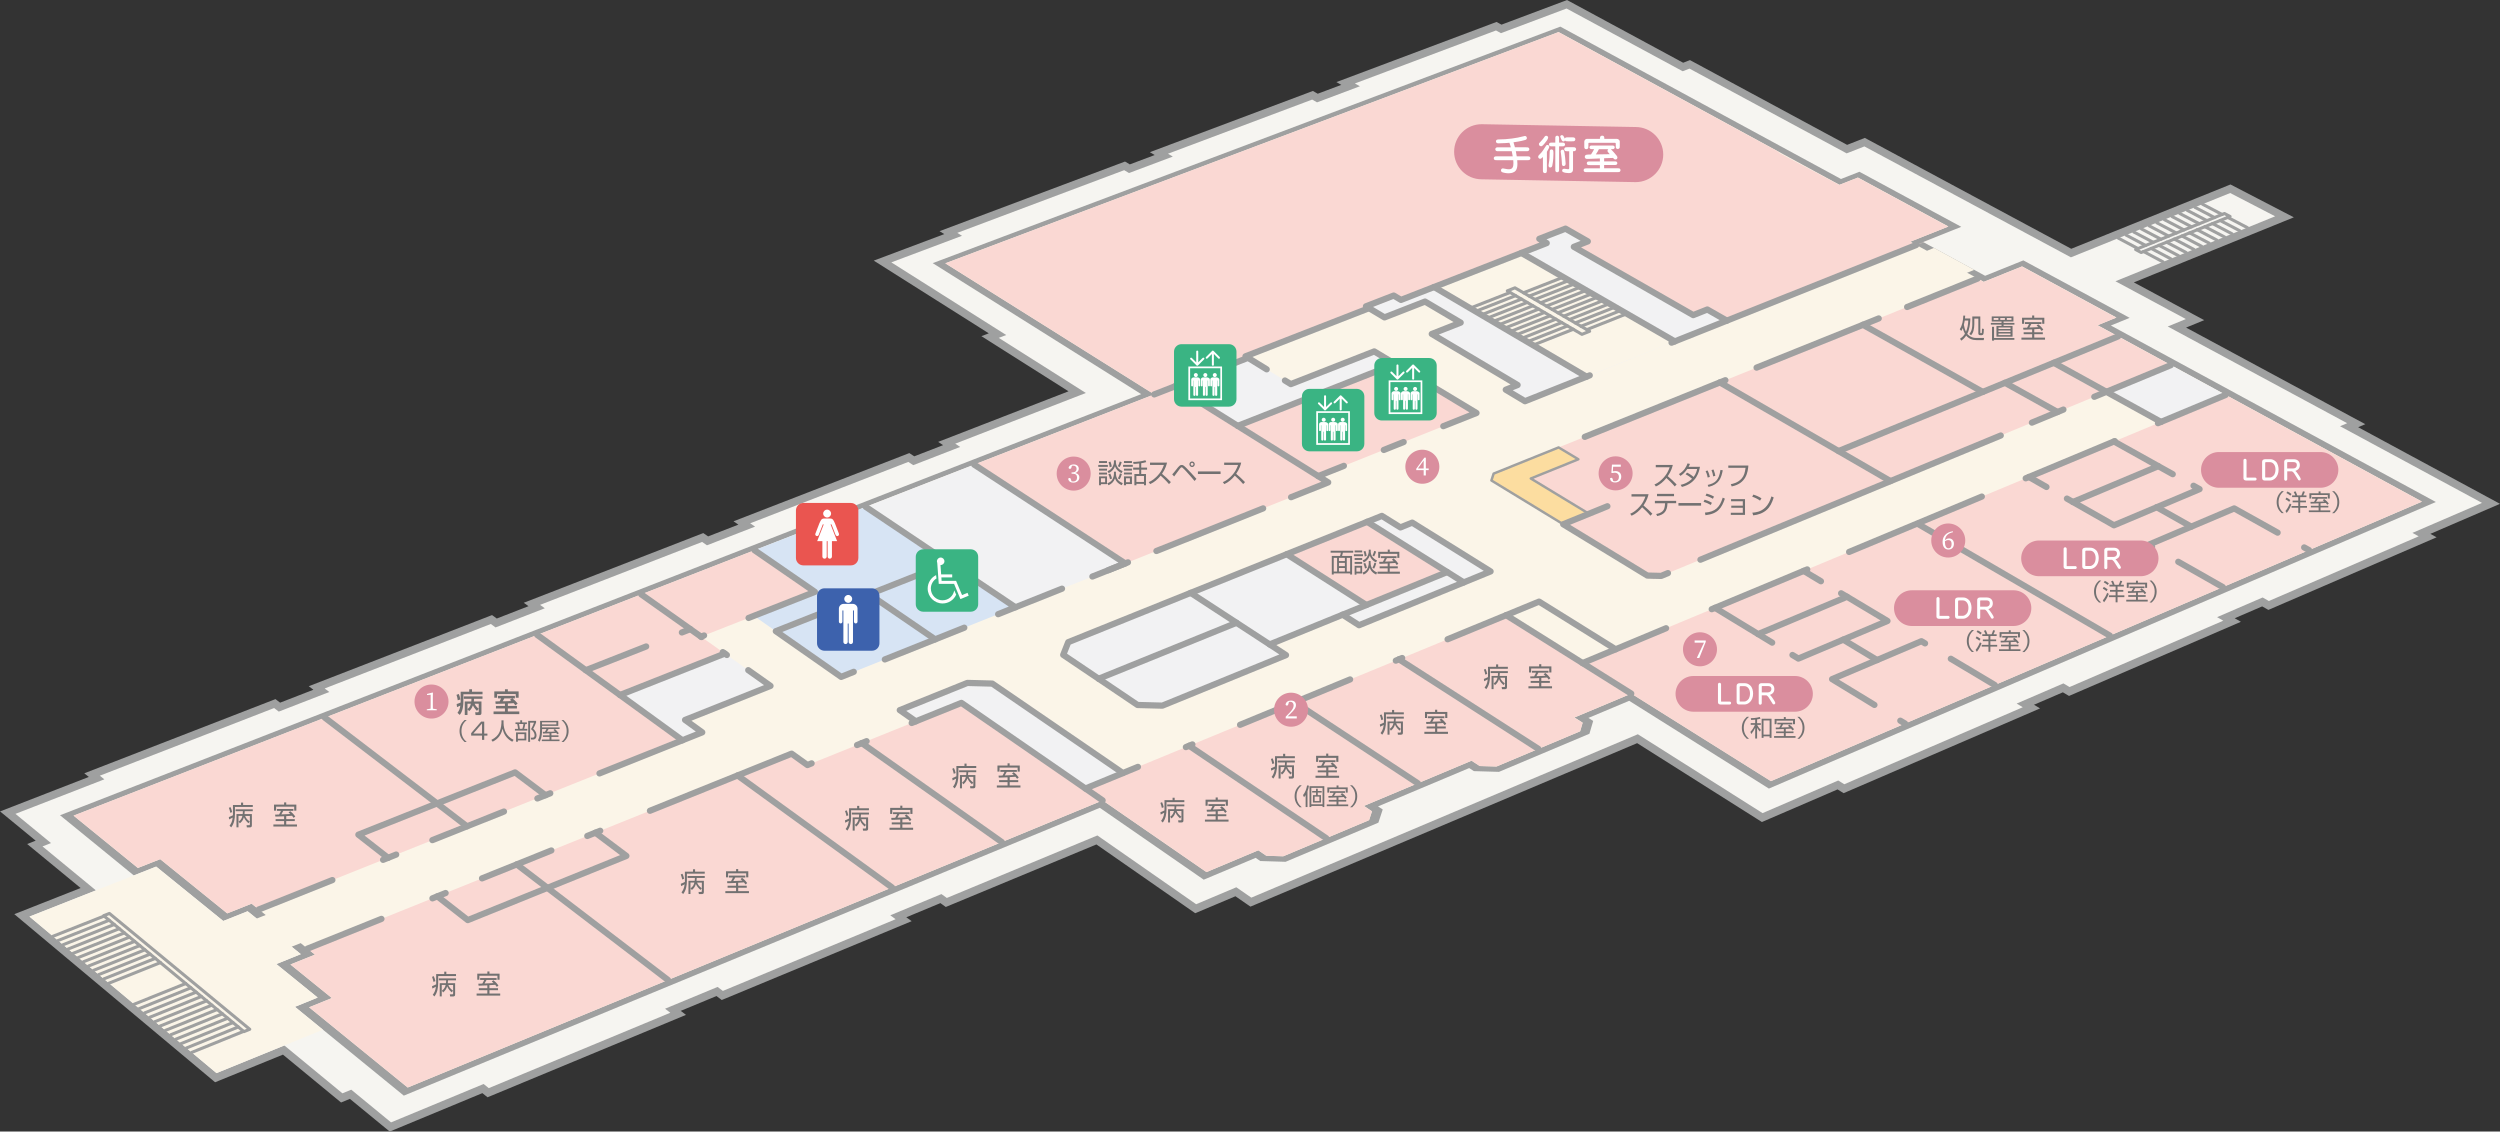 <?xml version="1.0" encoding="UTF-8"?><svg id="_レイヤー_2" xmlns="http://www.w3.org/2000/svg" viewBox="0 0 645.97 292.37"><rect x="0" y="0" width="645.97" height="292.37" fill="#333333" stroke="none"/><defs><style>.cls-1{fill:#3ab483;}.cls-2{fill:#727171;}.cls-3{fill:#da8e9e;}.cls-4{fill:#9fa0a0;}.cls-5{fill:#3d62ad;}.cls-6{fill:#f2f2f3;}.cls-7{stroke-width:.8px;}.cls-7,.cls-8{fill:none;}.cls-7,.cls-8,.cls-9{stroke:#9fa0a0;stroke-linecap:round;stroke-linejoin:round;}.cls-10{fill:#d7e4f4;}.cls-8{stroke-width:1.61px;}.cls-11{fill:#f6f5f1;}.cls-12{fill:#fbf5e8;}.cls-13{fill:#fff;}.cls-9{fill:#fcdda0;stroke-width:.64px;}.cls-14{fill:#fad8d3;}.cls-15{fill:#ea5550;}</style></defs><g id="_レイヤー_2-2"><path class="cls-3" d="M223.34,150.21v-.28h-.34c-.37,0-.6-.22-.6-.61v-2.29h1.23c.58,0,.83.29.83.87v.33h.27v-2.53h-.27v.18c0,.62-.2.87-.83.87h-1.23v-2.06c0-.37.21-.61.6-.61h.94c.49,0,.81.12,1.29.49.25.2.42.48.65.87l.25-.11-.51-1.53h-4.81v.28h.31c.37,0,.6.22.6.61v4.65c0,.37-.21.61-.6.61h-.31v.28h2.52Z"/><path class="cls-3" d="M227.39,144.15c.14-.04.26-.04.28-.04.19,0,.26.14.26.33v4.96c0,.37-.2.53-.42.53h-.16v.28h1.81v-.28h-.2c-.28,0-.42-.21-.42-.53v-5.71c0-.05-.02-.07-.05-.07-.02,0-.06,0-.09.02l-1.04.35.04.16Z"/><path class="cls-3" d="M232.31,145.88c1.08,0,1.87.98,1.87,2.25s-.79,2.25-1.87,2.25-1.87-.99-1.87-2.25.77-2.25,1.87-2.25ZM232.31,150.14c.71,0,1.15-.94,1.15-2.01s-.44-2.01-1.15-2.01c-.64,0-1.15.81-1.15,2.01,0,1.04.42,2.01,1.15,2.01Z"/><path class="cls-3" d="M236.24,148.13c0-1.2.51-2.01,1.15-2.01.71,0,1.15.95,1.15,2.01s-.44,2.01-1.15,2.01-1.15-.97-1.15-2.01ZM235.52,148.13c0,1.26.79,2.25,1.87,2.25s1.87-.98,1.87-2.25-.79-2.25-1.87-2.25-1.87,1-1.87,2.25Z"/><path class="cls-3" d="M242.72,149.93h-.31c-.28,0-.42-.21-.42-.53v-1.76c0-.23.36-.75.39-.78.02-.03.32-.34.56-.34.12,0,.19.1.24.15.07.09.15.19.33.19.2,0,.42-.18.42-.47s-.17-.5-.5-.5c-.66,0-1.15.68-1.45,1.08v-1.01s0-.07-.05-.07c-.03,0-.08.02-.09.03l-1.2.38.05.19c.1-.04.3-.09.4-.09.27,0,.3.26.3.38v2.64c0,.33-.17.53-.42.53h-.31v.28h2.07v-.28Z"/><path class="cls-3" d="M253.87,145.32l-.26.11c-.16-.32-.29-.55-.58-.86-.31-.31-.85-.68-1.42-.68-1.22,0-1.81,1.66-1.81,3.1,0,1.66.74,3.09,1.93,3.09.73,0,1.29-.51,1.29-1.2v-.51c0-.45-.3-.64-.64-.64h-.35v-.29h2.24v.29c-.12,0-.31,0-.42.14-.09.11-.18.26-.18.52v1.62c-.16-.05-.24-.07-.35-.07-.08,0-.17,0-.52.15-.58.25-.88.27-1.14.27-1.69,0-2.63-1.43-2.63-3.33,0-2.02,1.06-3.43,2.52-3.43.15,0,.36,0,.8.15.28.09.35.09.4.09.22,0,.41-.1.57-.23l.55,1.69Z"/><path class="cls-3" d="M258.67,150.21h1.18v-.28h-.15c-.28,0-.42-.21-.42-.53v-3.43c0-.05-.05-.09-.08-.09s-.05,0-.09.02l-1.1.29.06.19c.16-.04.29-.04.31-.04.17,0,.3.07.3.37v2.6c-.46.63-1.01.7-1.15.7-.42,0-.82-.32-.82-1.03v-3c0-.05-.05-.09-.08-.09s-.05,0-.09.02l-.97.28.04.18s.09-.03.21-.03c.18,0,.29,0,.29.37v2.31c0,.75.44,1.37,1.2,1.37.64,0,1.13-.48,1.37-.72v.56Z"/><path class="cls-3" d="M262.03,144.63c.27,0,.49-.23.49-.51s-.22-.51-.49-.51-.49.23-.49.51.22.51.49.51ZM261.19,146.41c.14-.03.26-.04.28-.04.19,0,.26.14.26.33v2.69c0,.53-.34.53-.53.53v.28h1.76v-.28h-.2c-.26,0-.42-.2-.42-.53v-3.45c0-.05-.02-.07-.05-.07-.02,0-.04,0-.08.03l-1.04.34.03.16Z"/><path class="cls-3" d="M267.36,149.4c-.23.43-.68.6-.99.6-.81,0-1.13-.93-1.13-1.83,0-1.09.54-1.91,1.26-1.91.45,0,.69.32.86.55v2.59ZM267.36,146.38c-.19-.18-.5-.5-1.08-.5-.65,0-1.76.48-1.76,2.27,0,.94.4,2.23,1.67,2.23.74,0,1.05-.41,1.18-.59v.42h1.3v-.28h-.22c-.28,0-.47-.26-.47-.65v-5.57c0-.11-.1-.1-.16-.08l-1.24.4.03.16c.12-.02.2-.03.24-.03.27,0,.52.26.52.69v1.53Z"/><path class="cls-3" d="M270.83,147.62c.05-.37.12-.75.36-1.09.11-.15.33-.41.7-.41.35,0,.61.21.79.5.23.37.25.72.26,1h-2.12ZM273.58,147.9c-.02-.3-.05-.74-.37-1.24-.4-.64-.93-.78-1.33-.78-.92,0-1.79.78-1.79,2.24,0,1.28.67,2.26,1.85,2.26,1.02,0,1.47-.65,1.7-.99l-.17-.18c-.5.72-1.07.79-1.25.79-.63,0-1.49-.64-1.41-2.1h2.77Z"/><path class="cls-4" d="M404.05.33s-14.5,5.45-16.08,6.04c-.21-.12-1.28-.7-1.28-.7l-.88.33-40.5,15.21s.7.4,1.27.72c-2.84,1.07-5.19,1.95-6.09,2.29-.2-.11-1.26-.72-1.26-.72l-.89.34-41.23,15.48s.68.41,1.25.74c-2.93,1.1-5.47,2.06-6.43,2.42-.17-.1-1.24-.74-1.24-.74l-47.92,17.99s.67.41,1.22.76c-4.8,1.81-18.22,6.85-18.22,6.85,0,0,24.35,15.4,29.72,18.79-.96.37-1.91.73-1.91.73,0,0,17.6,11.15,22.51,14.25-5.94,2.31-33.68,13.07-33.68,13.07,0,0,.67.44,1.28.84-3.16,1.23-6.35,2.46-7.46,2.89-.17-.11-1.27-.84-1.27-.84l-45.43,17.63s.65.45,1.26.86c-3.22,1.25-6.66,2.59-7.82,3.04-.15-.1-1.25-.86-1.25-.86l-46.39,18.01s.64.46,1.23.88c-3.27,1.27-6.97,2.71-8.2,3.19-.13-.09-1.22-.89-1.22-.89l-47.36,18.38s.62.47,1.2.91c-3.31,1.28-7.31,2.84-8.6,3.34-.11-.08-1.2-.92-1.2-.92l-49.4,19.17s.6.48,1.17.94c-4.83,1.87-22.93,8.91-22.93,8.91,0,0,6.51,5.35,9.2,7.56-.96.37-2.2.86-2.2.86,0,0,10.34,8.51,13.81,11.37-4.25,1.68-17.13,6.76-17.13,6.76l51.88,43.43s15.56-6.34,17.53-7.14c1.65,1.36,15.02,12.37,15.02,12.37,0,0,1.7-.7,2.28-.94,1.55,1.28,10.29,8.45,10.29,8.45,0,0,21.91-9.09,23.94-9.93.16.13,1.33,1.07,1.33,1.07l1.12-.46,50.16-20.83s-.68-.52-1.36-1.04c3.37-1.4,7.89-3.27,9.24-3.83.19.14,1.36,1.03,1.36,1.03l49.07-20.37s-.7-.5-1.38-1.01c3.34-1.38,7.53-3.12,8.81-3.66.21.15,1.39,1,1.39,1,0,0,36.97-15.35,38.92-16.16,1.7,1.18,25.53,17.77,25.53,17.77,0,0,8.72-3.68,10.39-4.38,1.07.74,3.88,2.68,3.88,2.68l1.03-.43,52.89-22.36s39.54-16.72,46-19.45c1.7,1.08,32.24,20.38,32.24,20.38,0,0,17.79-7.67,19.55-8.43.32.2,1.57.98,1.57.98l.97-.43,49.78-21.48s-.8-.47-1.58-.94c3.15-1.36,6.38-2.75,7.47-3.22.34.2,1.59.94,1.59.94l44.41-19.16s-.81-.46-1.6-.92c3.08-1.33,6.07-2.61,7.1-3.06.36.2,1.6.91,1.6.91l43.47-18.76s-.82-.45-1.62-.89c4.74-2.05,18-7.76,18-7.76,0,0-30.64-16.55-36.65-19.8.92-.39,1.85-.78,1.85-.78l-3.74-2.01s-36.18-19.5-42.57-22.95c.17-.07,4.68-1.92,4.68-1.92,0,0-13.41-7.2-18.18-9.76,6.54-2.66,41.34-16.81,41.34-16.81l-16.37-8.49s-39.44,15.93-41.14,16.62c-1.63-.88-53.34-28.65-53.34-28.65,0,0-3.43,1.35-4.58,1.8-1.59-.86-40.6-21.9-40.6-21.9,0,0-1.32.51-1.76.68-1.56-.84-30-16.2-30-16.2l-.87.33Z"/><path class="cls-11" d="M350.11,21.58c.6.34,1.27.71,1.27.71h0l-11.07,4.16h0s-.66-.38-1.26-.72h0c-4.73,1.78-32.45,12.18-37.26,13.99h0c.59.35,1.25.74,1.25.74h0l-11.32,4.25h0s-.65-.39-1.24-.74h0c-4.96,1.86-38.09,14.3-43.13,16.2h0c.58.36,1.22.76,1.22.76h0s-13.98,5.25-18.26,6.86h0c3.46,2.19,29.68,18.77,29.68,18.77h0s-1.01.39-1.92.74h0c3.39,2.15,22.5,14.24,22.5,14.24h0s-28.49,11.06-33.75,13.1h0c.61.4,1.28.84,1.28.84h0l-12.13,4.71h0s-.67-.44-1.27-.84h0c-5.19,2.02-35.58,13.81-40.86,15.86h0c.6.41,1.26.86,1.26.86h0l-12.43,4.83h0s-.65-.46-1.25-.87h0c-5.32,2.06-36.47,14.16-41.88,16.26h0c.58.42,1.23.88,1.23.88h0l-12.73,4.95h0s-.64-.47-1.22-.89h0c-5.45,2.12-37.39,14.51-42.93,16.66h0c.57.44,1.2.91,1.2.91h0l-13.06,5.07h0s-.63-.48-1.2-.92h0c-5.61,2.18-39.33,15.26-45.04,17.48h0c.56.45,1.17.94,1.17.94h0s-17.86,6.94-22.97,8.92h0c2.39,1.96,9.19,7.55,9.19,7.55h0s-1.16.45-2.2.86h0c2.84,2.34,13.8,11.36,13.8,11.36h0s-12.63,4.98-17.16,6.77h0c3.45,2.89,44.65,37.38,48.32,40.44h0c4.62-1.89,17.52-7.14,17.52-7.14h0s11.89,9.79,15.02,12.37h0c1.08-.45,2.28-.94,2.28-.94h0s7.59,6.24,10.28,8.45h0c5.32-2.21,23.92-9.92,23.92-9.92h0s.7.56,1.33,1.07h0c5.96-2.47,41.06-17.05,46.91-19.48h0c-.64-.49-1.36-1.04-1.36-1.04h0l13.58-5.63h0s.72.55,1.36,1.03h0c5.77-2.39,38.97-16.18,44.64-18.53h0c-.65-.48-1.38-1.01-1.38-1.01h0l13.22-5.48h0s.73.53,1.39,1h0c5.8-2.41,38.9-16.15,38.9-16.15h0s21.63,15.06,25.52,17.77h0c3.08-1.3,10.38-4.38,10.38-4.38h0s3.17,2.18,3.88,2.68h0c3.22-1.36,28.6-12.09,52.89-22.36h0c24.01-10.15,46.98-19.86,46.98-19.86h0s27.92,17.65,32.23,20.38h0c4.58-1.98,19.55-8.43,19.55-8.43h0s.82.51,1.56.97h0c5.41-2.33,40.83-17.62,46.12-19.9h0c-.75-.45-1.58-.95-1.58-.95h0l12.08-5.21h0s.83.49,1.59.94h0c5.13-2.21,34.68-14.96,39.72-17.14h0c-.76-.43-1.6-.92-1.6-.92h0l11.77-5.08h0s.84.48,1.61.91h0c5-2.16,33.8-14.59,38.71-16.71h0c-.77-.42-1.62-.89-1.62-.89h0s13.8-5.95,17.98-7.75h0c-4.57-2.47-36.68-19.81-36.68-19.81h0s.97-.41,1.84-.78h0c-4.58-2.47-46.36-24.99-46.36-24.99h0s3.88-1.59,4.68-1.92h0c-3.68-1.98-18.19-9.77-18.19-9.77h0s36.27-14.75,41.26-16.78h0c-2.93-1.52-8.71-4.52-11.62-6.02h0c-4.98,2.01-41.15,16.62-41.15,16.62h0s-49.21-26.43-53.36-28.66h0c-.78.31-4.58,1.8-4.58,1.8h0s-36.72-19.8-40.61-21.9h0c-.84.32-1.76.68-1.76.68h0s-26.38-14.24-30.01-16.21h0c-3.95,1.48-16.95,6.37-16.95,6.37h0s-.67-.37-1.28-.7h0c-4.62,1.74-31.72,11.91-36.42,13.68Z"/><polygon class="cls-4" points="15.51 210.65 294.87 101.84 294.87 101.84 241 67.99 241 67.99 403.17 6.88 403.17 6.88 475.69 46.25 475.69 46.25 480.45 44.38 480.45 44.38 506.77 58.61 506.77 58.61 496.92 62.54 496.92 62.54 512.93 71.26 512.93 71.26 522.81 67.28 522.81 67.28 550.28 82.13 550.28 82.13 545.42 84.11 545.42 84.11 629.39 129.71 629.39 129.71 457.06 203.76 457.06 203.76 420.96 181.08 420.96 181.08 410.43 185.5 410.43 185.5 411.66 186.28 411.66 186.28 410.69 189.59 410.69 189.59 387.32 199.44 387.32 199.44 380.84 199.25 380.84 199.25 379.62 198.46 379.62 198.46 356.07 208.36 356.07 208.36 357.28 209.16 357.28 209.16 356.16 212.57 356.16 212.57 332.18 222.68 332.18 222.68 325.64 222.48 325.64 222.48 324.44 221.66 324.44 221.66 311.03 227.3 311.03 227.3 284.18 208.73 284.18 208.73 104.34 283.1 104.34 283.1 76.2 260.15 76.2 260.15 82.08 257.76 82.08 257.76 71.4 249.1 71.4 249.1 77.73 246.54 77.73 246.54 63.98 235.46 63.98 235.46 57.68 237.97 57.68 237.97 40.35 223.92 40.35 223.92 34.58 226.2 34.58 226.2 15.51 210.65"/><path class="cls-12" d="M244.26,68.04c2.44,1.53,53.99,33.86,53.99,33.86h0s-16.19,6.31-40.78,15.9h0c-24.87,9.69-58.52,22.81-92.83,36.19h0c-34.85,13.59-70.4,27.44-97.75,38.1h0c-27.68,10.79-46.75,18.22-47.87,18.66h0c1.98,1.61,14.59,11.87,16.61,13.52h0c1.67-.66,5.77-2.28,5.77-2.28h0s15.1,12.22,17.32,14.01h0c1.85-.74,6.29-2.51,6.29-2.51h0l16.37,13.17h0s-4.47,1.8-6.33,2.55h0c2.02,1.63,10.71,8.67,10.71,8.67h0s-4.18,1.69-5.88,2.39h0c2.29,1.86,23.12,18.81,25.47,20.73h0c2.31-.95,48.55-20.06,93.29-38.54h0c43.84-18.11,86.28-35.65,86.28-35.65h0s24.14,16.67,26.82,18.52h0c3.08-1.29,13.4-5.63,13.4-5.63h0s1.8,1.23,2.08,1.42h0c1.21.03,3.15.09,4.36.13h0c1.61-.68,20.58-8.67,22.18-9.34h0c.21-.63.54-1.64.75-2.27h0c-.29-.19-2.1-1.4-2.1-1.4h0l27.83-11.69h0s1.83,1.19,2.12,1.38h0c1.2.03,3.13.09,4.33.12h0c1.57-.66,20.05-8.45,21.61-9.1h0c.18-.61.47-1.6.65-2.21h0c-.29-.19-2.13-1.35-2.13-1.35h0l14.71-6.18h0s33.12,20.78,36.06,22.62h0c2.04-.87,44.38-19.05,85.87-36.87h0c40.65-17.45,80.48-34.55,82.35-35.35h0c-1.61-.88-23.17-12.6-43.9-23.88h0c-20.33-11.05-39.9-21.7-39.9-21.7h0s3.44-1.41,4.85-1.99h0c-2.6-1.41-21.84-11.83-24.38-13.21h0c-2.47,1-9.9,3.99-9.9,3.99h0l-18.99-10.37h0s7.39-2.95,9.85-3.93h0c-2.49-1.35-20.93-11.33-23.37-12.65h0c-1.38.55-4.77,1.88-4.77,1.88h0s-17.97-9.78-35.96-19.56h0c-17.66-9.61-35.32-19.21-36.62-19.91h0c-1.77.67-39.41,14.86-77.73,29.31h0c-39.03,14.72-78.79,29.71-80.7,30.43Z"/><polygon class="cls-12" points="78.64 243.3 75.35 244.62 75.35 244.62 77.73 246.54 77.73 246.54 71.4 249.1 71.4 249.1 82.08 257.76 82.08 257.76 76.2 260.15 76.2 260.15 83.44 266.07 83.44 266.07 55.93 277.28 55.93 277.28 7.62 236.84 7.62 236.84 40.35 223.92 40.35 223.92 57.68 237.97 57.68 237.97 63.98 235.46 63.98 235.46 66.33 237.35 66.33 237.35 69.61 236.04 69.61 236.04 78.64 243.3"/><polygon class="cls-12" points="510.12 69.73 507.93 70.61 507.93 70.61 497.54 64.94 497.54 64.94 499.72 64.06 499.72 64.06 510.12 69.73"/><polygon class="cls-14" points="176.32 191.28 66.86 235 66.86 235 65 233.5 65 233.5 58.71 236.01 58.71 236.01 41.39 222 41.39 222 35.62 224.27 35.62 224.27 19.01 210.75 19.01 210.75 138.81 164.06 138.81 164.06 176.32 191.28"/><polygon class="cls-14" points="248.42 181.62 208.64 197.68 208.64 197.68 204.54 194.74 204.54 194.74 79.45 245.12 79.45 245.12 81.37 246.67 81.37 246.67 75.04 249.22 75.04 249.22 85.74 257.89 85.74 257.89 79.86 260.27 79.86 260.27 105.33 281 105.33 281 284.9 206.81 284.9 206.81 248.42 181.62"/><polygon class="cls-14" points="421.49 179.22 406.78 185.4 406.78 185.4 408.92 186.76 408.92 186.76 408.26 188.96 408.26 188.96 386.66 198.06 386.66 198.06 382.33 197.94 382.33 197.94 380.21 196.56 380.21 196.56 352.39 208.25 352.39 208.25 354.49 209.65 354.49 209.65 353.74 211.92 353.74 211.92 331.56 221.26 331.56 221.26 327.2 221.13 327.2 221.13 325.12 219.71 325.12 219.71 311.72 225.34 311.72 225.34 280.46 203.74 280.46 203.74 389.18 158.95 389.18 158.95 421.49 179.22"/><polygon class="cls-14" points="625.77 129.62 457.56 201.84 457.56 201.84 408.91 171.33 408.91 171.33 575.08 102.05 575.08 102.05 625.77 129.62"/><polygon class="cls-14" points="512.54 72.85 522.44 68.86 522.44 68.86 546.82 82.07 546.82 82.07 541.98 84.05 541.98 84.05 560.92 94.35 560.92 94.35 427.18 149.66 427.18 149.66 385.36 124.15 385.36 124.15 385.94 122.37 385.94 122.37 510.97 71.99 510.97 71.99 512.54 72.85"/><polygon class="cls-6" points="394.04 103.67 389.07 100.7 389.07 100.7 392.13 99.48 392.13 99.48 369.95 86.29 369.95 86.29 377.42 83.36 377.42 83.36 368.21 77.92 368.21 77.92 357.74 82.01 357.74 82.01 352.95 79.15 352.95 79.15 360.11 76.37 360.11 76.37 362 77.49 362 77.49 399.65 62.81 399.65 62.81 397.74 61.71 397.74 61.71 404.5 59.08 404.5 59.08 410.27 62.37 410.27 62.37 406.66 63.78 406.66 63.78 437.51 81.42 437.51 81.42 441.15 79.97 441.15 79.97 446.2 82.85 446.2 82.85 394.04 103.67"/><polygon class="cls-14" points="381.51 106.71 340.6 123.02 340.6 123.02 319.82 110.04 319.82 110.04 360.47 94.04 360.47 94.04 381.51 106.71"/><polygon class="cls-14" points="459.79 39.36 405.9 59.89 404.56 58.85 397.97 61.54 399.17 62.74 362 77.49 362 77.49 360.89 76.84 360.89 76.84 321.82 92.07 321.82 92.07 322.47 92.46 322.47 92.46 298.24 101.91 298.24 101.91 244.26 68.04 244.26 68.04 402.69 8.3 402.69 8.3 459.79 39.36"/><path class="cls-14" d="M475.26,47.78l4.77-1.88h0l23.37,12.65h0l-9.85,3.93h0l1.55.85,5.39-2.1-52.55,20.98-1.63.88s-3.45-2.54-4.49-3.14c-.72-.42-4.19,1.5-4.19,1.5l-30.68-17.81,3.29-1.35-19.24-11.41-4.04,1.65,56.34-21.76h0l31.96,17.02Z"/><polygon class="cls-6" points="333.53 99.25 355.09 90.8 355.09 90.8 360.47 94.04 360.47 94.04 338.88 102.54 338.88 102.54 319.82 110.04 319.82 110.04 303.5 99.86 303.5 99.86 322.47 92.46 322.47 92.46 333.53 99.25"/><polygon class="cls-14" points="343.19 124.64 290.74 145.58 290.74 145.58 251.71 120.05 251.71 120.05 303.5 99.86 303.5 99.86 343.19 124.64"/><polygon class="cls-6" points="290.74 145.58 262.37 156.91 262.37 156.91 223.7 130.97 223.7 130.97 251.71 120.05 251.71 120.05 290.74 145.58"/><polygon class="cls-10" points="223.7 130.97 194.95 142.17 194.95 142.17 210.56 152.93 210.56 152.93 194.8 159.13 194.8 159.13 217.35 174.9 217.35 174.9 262.37 156.91 262.37 156.91 223.7 130.97"/><polygon class="cls-14" points="186.93 168.62 159.84 179.32 159.84 179.32 138.81 164.06 138.81 164.06 165.69 153.58 165.69 153.58 186.93 168.62"/><polygon class="cls-14" points="210.56 152.93 181.13 164.51 181.13 164.51 165.69 153.58 165.69 153.58 194.95 142.17 194.95 142.17 210.56 152.93"/><polygon class="cls-6" points="199.09 177.23 177.01 186.02 177.01 186.02 181.45 189.23 181.45 189.23 176.32 191.28 176.32 191.28 160.19 179.58 160.19 179.58 187.28 168.87 187.28 168.87 199.09 177.23"/><polygon class="cls-6" points="249.95 176.46 232.49 183.49 232.49 183.49 236.63 186.38 236.63 186.38 248.42 181.62 248.42 181.62 280.46 203.74 280.46 203.74 290.15 199.75 290.15 199.75 256.39 176.63 256.39 176.63 249.95 176.46"/><polygon class="cls-14" points="373.94 147.81 353.05 156.33 353.05 156.33 332.47 143.2 332.47 143.2 353.24 134.83 353.24 134.83 373.94 147.81"/><polygon class="cls-6" points="361.85 136.28 357.06 133.3 357.06 133.3 353.24 134.83 353.24 134.83 373.94 147.81 373.94 147.81 346.92 158.83 346.92 158.83 351.16 161.55 351.16 161.55 385.15 147.65 385.15 147.65 364.9 135.04 364.9 135.04 361.85 136.28"/><polygon class="cls-6" points="353.05 156.33 328.07 166.51 328.07 166.51 332.29 169.27 332.29 169.27 300.34 182.33 300.34 182.33 293.93 182.16 293.93 182.16 274.72 169.21 274.72 169.21 276.02 165.93 276.02 165.93 332.47 143.2 332.47 143.2 353.05 156.33"/><polygon class="cls-12" points="432.74 88.21 409.93 97.32 409.93 97.32 370.55 74.16 370.55 74.16 393.11 65.36 393.11 65.36 432.74 88.21"/><polygon class="cls-6" points="575.08 102.05 558.37 109.02 558.37 109.02 544.27 101.24 544.27 101.24 560.92 94.35 560.92 94.35 575.08 102.05"/><polygon class="cls-9" points="407.83 118.67 402.72 115.61 402.72 115.61 385.94 122.37 385.94 122.37 385.36 124.15 385.36 124.15 403.91 135.46 403.91 135.46 410.56 132.75 410.56 132.75 395.54 123.64 395.54 123.64 407.83 118.67"/><polygon class="cls-7" points="576.22 55.93 553.26 65.24 553.26 65.24 551.82 64.47 551.82 64.47 574.77 55.17 574.77 55.17 576.22 55.93"/><line class="cls-7" x1="552.42" y1="64.23" x2="547.38" y2="61.55"/><line class="cls-7" x1="554.4" y1="63.42" x2="549.37" y2="60.75"/><line class="cls-7" x1="556.39" y1="62.62" x2="551.35" y2="59.95"/><line class="cls-7" x1="558.37" y1="61.82" x2="553.33" y2="59.15"/><line class="cls-7" x1="560.35" y1="61.01" x2="555.31" y2="58.35"/><line class="cls-7" x1="562.34" y1="60.21" x2="557.29" y2="57.55"/><line class="cls-7" x1="564.31" y1="59.41" x2="559.26" y2="56.76"/><line class="cls-7" x1="566.29" y1="58.61" x2="561.24" y2="55.96"/><line class="cls-7" x1="568.26" y1="57.81" x2="563.21" y2="55.16"/><line class="cls-7" x1="570.23" y1="57.01" x2="565.18" y2="54.36"/><line class="cls-7" x1="572.2" y1="56.21" x2="567.15" y2="53.57"/><line class="cls-7" x1="574.17" y1="55.42" x2="569.11" y2="52.77"/><line class="cls-7" x1="558.92" y1="67.68" x2="553.86" y2="64.99"/><line class="cls-7" x1="560.91" y1="66.88" x2="555.84" y2="64.19"/><line class="cls-7" x1="562.9" y1="66.07" x2="557.83" y2="63.38"/><line class="cls-7" x1="564.89" y1="65.26" x2="559.82" y2="62.58"/><line class="cls-7" x1="566.87" y1="64.45" x2="561.8" y2="61.77"/><line class="cls-7" x1="568.86" y1="63.64" x2="563.78" y2="60.97"/><line class="cls-7" x1="570.83" y1="62.84" x2="565.75" y2="60.17"/><line class="cls-7" x1="572.81" y1="62.04" x2="567.73" y2="59.37"/><line class="cls-7" x1="574.79" y1="61.23" x2="569.71" y2="58.57"/><line class="cls-7" x1="576.76" y1="60.43" x2="571.68" y2="57.77"/><line class="cls-7" x1="578.74" y1="59.63" x2="573.65" y2="56.97"/><line class="cls-7" x1="580.71" y1="58.83" x2="575.62" y2="56.17"/><polygon class="cls-7" points="64.53 265.95 63.03 266.56 63.03 266.56 26.78 236.61 26.78 236.61 28.27 236.02 28.27 236.02 64.53 265.95"/><line class="cls-7" x1="26.89" y1="236.7" x2="13.69" y2="241.92"/><line class="cls-7" x1="28.2" y1="237.78" x2="15" y2="243.02"/><line class="cls-7" x1="29.52" y1="238.87" x2="16.3" y2="244.11"/><line class="cls-7" x1="30.83" y1="239.96" x2="17.61" y2="245.21"/><line class="cls-7" x1="32.15" y1="241.05" x2="18.92" y2="246.31"/><line class="cls-7" x1="33.47" y1="242.14" x2="20.24" y2="247.41"/><line class="cls-7" x1="34.8" y1="243.23" x2="21.55" y2="248.51"/><line class="cls-7" x1="36.12" y1="244.33" x2="22.87" y2="249.61"/><line class="cls-7" x1="37.45" y1="245.42" x2="24.19" y2="250.72"/><line class="cls-7" x1="38.78" y1="246.53" x2="25.52" y2="251.82"/><line class="cls-7" x1="40.12" y1="247.63" x2="26.84" y2="252.93"/><line class="cls-7" x1="41.45" y1="248.73" x2="28.17" y2="254.04"/><line class="cls-7" x1="47.98" y1="254.13" x2="34.67" y2="259.48"/><line class="cls-7" x1="49.33" y1="255.24" x2="36" y2="260.6"/><line class="cls-7" x1="50.68" y1="256.36" x2="37.35" y2="261.73"/><line class="cls-7" x1="52.03" y1="257.48" x2="38.69" y2="262.85"/><line class="cls-7" x1="53.39" y1="258.6" x2="40.04" y2="263.98"/><line class="cls-7" x1="54.74" y1="259.72" x2="41.39" y2="265.11"/><line class="cls-7" x1="56.11" y1="260.84" x2="42.74" y2="266.24"/><line class="cls-7" x1="57.47" y1="261.96" x2="44.09" y2="267.38"/><line class="cls-7" x1="58.83" y1="263.09" x2="45.45" y2="268.51"/><line class="cls-7" x1="60.2" y1="264.22" x2="46.81" y2="269.65"/><line class="cls-7" x1="61.57" y1="265.35" x2="48.17" y2="270.79"/><line class="cls-7" x1="62.94" y1="266.49" x2="49.54" y2="271.93"/><line class="cls-8" x1="66.86" y1="235" x2="85.88" y2="227.4"/><line class="cls-8" x1="98.98" y1="222.17" x2="102.37" y2="220.81"/><line class="cls-8" x1="111.72" y1="217.08" x2="130.22" y2="209.69"/><line class="cls-8" x1="138.85" y1="206.31" x2="142.18" y2="204.98"/><polyline class="cls-8" points="154.9 199.84 181.45 189.23 181.45 189.23 177.01 186.02 177.01 186.02 199.09 177.23 199.09 177.23 193.34 173.16"/><line class="cls-8" x1="187.81" y1="169.24" x2="186.76" y2="168.5"/><line class="cls-8" x1="181.27" y1="164.61" x2="165.69" y2="153.58"/><line class="cls-8" x1="79.45" y1="245.12" x2="98.56" y2="237.43"/><line class="cls-8" x1="111.74" y1="232.12" x2="115.14" y2="230.75"/><line class="cls-8" x1="124.55" y1="226.96" x2="142.46" y2="219.75"/><line class="cls-8" x1="151.75" y1="216" x2="155.09" y2="214.66"/><polyline class="cls-8" points="167.94 209.49 204.54 194.74 204.54 194.74 208.64 197.68 208.64 197.68 209.71 197.24"/><line class="cls-8" x1="221.45" y1="192.51" x2="223.92" y2="191.51"/><polyline class="cls-8" points="235.57 186.81 236.63 186.38 236.63 186.38 232.49 183.49 232.49 183.49 249.95 176.46 249.95 176.46 256.39 176.63 256.39 176.63 290.15 199.75 290.15 199.75 294.03 198.15"/><line class="cls-8" x1="306.42" y1="193.04" x2="308.1" y2="192.35"/><line class="cls-8" x1="320.42" y1="187.28" x2="348.85" y2="175.56"/><line class="cls-8" x1="360.66" y1="170.7" x2="362.3" y2="170.02"/><polyline class="cls-8" points="374.04 165.18 397.67 155.45 397.67 155.45 417.46 167.77 417.46 167.77 430.49 162.33"/><line class="cls-8" x1="442.29" y1="157.41" x2="466.97" y2="147.13"/><line class="cls-8" x1="477.79" y1="142.61" x2="512.08" y2="128.31"/><line class="cls-8" x1="523.42" y1="123.59" x2="546.45" y2="113.98"/><line class="cls-8" x1="557.59" y1="109.34" x2="575.07" y2="102.05"/><polyline class="cls-8" points="558.37 109.02 544.27 101.24 544.27 101.24 541.14 102.53"/><line class="cls-8" x1="533.16" y1="105.83" x2="525.02" y2="109.2"/><line class="cls-8" x1="516.97" y1="112.53" x2="439.37" y2="144.62"/><polyline class="cls-8" points="430.98 148.08 429.22 148.81 429.22 148.81 425.65 148.72 425.65 148.72 403.91 135.46 403.91 135.46 415.33 130.81"/><line class="cls-8" x1="133.52" y1="223.35" x2="172.59" y2="253.21"/><line class="cls-8" x1="190.58" y1="200.37" x2="230.48" y2="229.3"/><line class="cls-8" x1="222.68" y1="192.01" x2="258.85" y2="217.58"/><polyline class="cls-8" points="284.9 206.81 280.46 203.74 280.46 203.74 290.15 199.75"/><line class="cls-8" x1="307.26" y1="192.7" x2="342.68" y2="216.58"/><line class="cls-8" x1="366.35" y1="202.39" x2="334.55" y2="181.46"/><line class="cls-8" x1="397.49" y1="193.5" x2="361.48" y2="170.36"/><line class="cls-8" x1="421.49" y1="179.22" x2="389.18" y2="158.95"/><line class="cls-8" x1="408.91" y1="171.33" x2="417.46" y2="167.77"/><polyline class="cls-8" points="236.63 186.38 248.42 181.62 248.42 181.62 280.46 203.74"/><line class="cls-8" x1="120.66" y1="213.51" x2="83.94" y2="185.44"/><line class="cls-8" x1="138.81" y1="164.06" x2="176.32" y2="191.28"/><line class="cls-8" x1="160.19" y1="179.58" x2="187.28" y2="168.87"/><line class="cls-8" x1="151.36" y1="173.17" x2="166.96" y2="167.04"/><line class="cls-8" x1="176.19" y1="163.42" x2="178.37" y2="162.56"/><polyline class="cls-8" points="113.01 231.61 120.87 237.74 120.87 237.74 161.85 221.16 161.85 221.16 153.85 215.16"/><polyline class="cls-8" points="100.27 221.65 92.6 215.67 92.6 215.67 133.09 199.58 133.09 199.58 140.94 205.47"/><polyline class="cls-8" points="443.14 157.06 454.28 163.84 454.28 163.84 477.25 154.2 477.25 154.2 487.7 160.45 487.7 160.45 464.68 170.17 464.68 170.17 463.15 169.24"/><line class="cls-8" x1="454.28" y1="163.84" x2="457.91" y2="166.05"/><line class="cls-8" x1="477.25" y1="154.2" x2="475.72" y2="153.3"/><line class="cls-8" x1="470.51" y1="150.19" x2="466.04" y2="147.51"/><line class="cls-8" x1="504.07" y1="170.22" x2="515.43" y2="177"/><line class="cls-8" x1="492.24" y1="186.95" x2="491.02" y2="186.22"/><polyline class="cls-8" points="484.33 182.14 473.39 175.48 473.39 175.48 496.47 165.68 496.47 165.68 497.41 166.24"/><line class="cls-8" x1="476.26" y1="165.28" x2="485.01" y2="170.55"/><polyline class="cls-8" points="546.24 114.07 557.68 120.45 557.68 120.45 535.62 129.71 535.62 129.71 546.22 135.73 546.22 135.73 568.34 126.39 568.34 126.39 566.78 125.51"/><line class="cls-8" x1="557.68" y1="120.45" x2="561.41" y2="122.52"/><line class="cls-8" x1="535.62" y1="129.71" x2="534.07" y2="128.83"/><line class="cls-8" x1="528.78" y1="125.83" x2="524.24" y2="123.24"/><line class="cls-8" x1="562.84" y1="145.16" x2="574.35" y2="151.7"/><line class="cls-8" x1="596.61" y1="142.14" x2="595.37" y2="141.45"/><polyline class="cls-8" points="588.51 137.63 577.29 131.37 577.29 131.37 555.12 140.78 555.12 140.78 556.07 141.32"/><line class="cls-8" x1="557.27" y1="131.06" x2="566.19" y2="136.08"/><line class="cls-8" x1="495.55" y1="135.36" x2="545.16" y2="164.23"/><polygon class="cls-8" points="276.02 165.93 357.06 133.3 357.06 133.3 361.85 136.28 361.85 136.28 364.9 135.04 364.9 135.04 385.15 147.65 385.15 147.65 351.16 161.55 351.16 161.55 346.92 158.83 346.92 158.83 328.07 166.51 328.07 166.51 332.29 169.27 332.29 169.27 300.34 182.33 300.34 182.33 293.93 182.16 293.93 182.16 274.72 169.21 274.72 169.21 276.02 165.93"/><line class="cls-8" x1="328.07" y1="166.51" x2="307.65" y2="153.19"/><line class="cls-8" x1="319.5" y1="160.92" x2="283.87" y2="175.38"/><line class="cls-8" x1="346.92" y1="158.83" x2="373.94" y2="147.81"/><line class="cls-8" x1="353.05" y1="156.33" x2="332.47" y2="143.2"/><line class="cls-8" x1="378.22" y1="150.49" x2="353.24" y2="134.83"/><line class="cls-8" x1="181.13" y1="164.51" x2="181.92" y2="164.2"/><polyline class="cls-8" points="193.42 159.67 210.56 152.93 210.56 152.93 194.95 142.17"/><polyline class="cls-8" points="223.7 130.97 262.37 156.91 262.37 156.91 257.91 158.7"/><polyline class="cls-8" points="251.71 120.05 290.74 145.58 290.74 145.58 286.35 147.34"/><line class="cls-8" x1="249.16" y1="162.19" x2="228.63" y2="170.39"/><polyline class="cls-8" points="220.6 173.59 217.35 174.9 217.35 174.9 200.46 163.09 200.46 163.09 245.22 145.4"/><line class="cls-8" x1="224.6" y1="153.55" x2="241.63" y2="165.2"/><line class="cls-8" x1="262.37" y1="156.91" x2="274.41" y2="152.11"/><line class="cls-8" x1="282.26" y1="148.97" x2="291.45" y2="145.3"/><line class="cls-8" x1="298.8" y1="142.37" x2="326.38" y2="131.36"/><polyline class="cls-8" points="333.6 128.47 343.19 124.64 343.19 124.64 340.6 123.02 340.6 123.02 347.24 120.37"/><line class="cls-8" x1="357.56" y1="116.26" x2="362.69" y2="114.21"/><polyline class="cls-8" points="372.93 110.12 381.51 106.71 381.51 106.71 355.09 90.8 355.09 90.8 333.53 99.25 333.53 99.25 332.01 98.32"/><polyline class="cls-8" points="327.3 95.43 322.47 92.46 322.47 92.46 298.24 101.91"/><polyline class="cls-8" points="322.47 92.46 321.82 92.07 321.82 92.07 353.74 79.63"/><polyline class="cls-8" points="410.77 96.99 394.04 103.67 394.04 103.67 389.07 100.7 389.07 100.7 392.13 99.48 392.13 99.48 369.95 86.29 369.95 86.29 377.42 83.36 377.42 83.36 368.21 77.92 368.21 77.92 357.74 82.01 357.74 82.01 352.95 79.15 352.95 79.15 360.11 76.37 360.11 76.37 362 77.49 362 77.49 399.65 62.81 399.65 62.81 397.74 61.71 397.74 61.71 404.5 59.08 404.5 59.08 410.27 62.37 410.27 62.37 406.66 63.78 406.66 63.78 437.51 81.42 437.51 81.42 441.15 79.97 441.15 79.97 446.2 82.85 446.2 82.85 431.91 88.54"/><line class="cls-8" x1="409.49" y1="112.88" x2="445.82" y2="98.24"/><line class="cls-8" x1="453.88" y1="94.99" x2="485.44" y2="82.28"/><line class="cls-8" x1="492.78" y1="79.32" x2="510.97" y2="71.99"/><line class="cls-8" x1="444.39" y1="98.81" x2="488.47" y2="124.31"/><line class="cls-8" x1="475.06" y1="116.55" x2="547.27" y2="86.93"/><line class="cls-8" x1="531.63" y1="106.46" x2="518.07" y2="98.91"/><line class="cls-8" x1="544.27" y1="101.24" x2="530.67" y2="93.74"/><line class="cls-8" x1="544.22" y1="101.26" x2="560.92" y2="94.35"/><line class="cls-8" x1="512.31" y1="101.27" x2="481.35" y2="83.92"/><line class="cls-8" x1="340.6" y1="123.02" x2="303.5" y2="99.86"/><line class="cls-8" x1="319.82" y1="110.04" x2="360.47" y2="94.04"/><line class="cls-8" x1="446.2" y1="82.85" x2="495.1" y2="63.32"/><line class="cls-8" x1="370.55" y1="74.16" x2="409.93" y2="97.32"/><line class="cls-8" x1="393.11" y1="65.36" x2="432.74" y2="88.21"/><polygon class="cls-7" points="410.74 85.6 408.75 86.39 408.75 86.39 389.47 75.15 389.47 75.15 391.45 74.37 391.45 74.37 410.74 85.6"/><line class="cls-7" x1="379.84" y1="79.63" x2="390.19" y2="75.57"/><line class="cls-7" x1="381.25" y1="80.46" x2="391.61" y2="76.4"/><line class="cls-7" x1="382.78" y1="81.35" x2="393.14" y2="77.28"/><line class="cls-7" x1="384.25" y1="82.22" x2="394.61" y2="78.15"/><line class="cls-7" x1="385.73" y1="83.09" x2="396.09" y2="79.01"/><line class="cls-7" x1="387.21" y1="83.96" x2="397.58" y2="79.87"/><line class="cls-7" x1="388.69" y1="84.83" x2="399.06" y2="80.74"/><line class="cls-7" x1="390.16" y1="85.7" x2="400.54" y2="81.6"/><line class="cls-7" x1="391.65" y1="86.57" x2="402.03" y2="82.47"/><line class="cls-7" x1="393.13" y1="87.45" x2="403.52" y2="83.34"/><line class="cls-7" x1="394.62" y1="88.32" x2="405.01" y2="84.21"/><line class="cls-7" x1="396.11" y1="89.19" x2="406.51" y2="85.08"/><line class="cls-7" x1="410.01" y1="85.17" x2="420.35" y2="81.07"/><line class="cls-7" x1="408.51" y1="84.3" x2="418.85" y2="80.2"/><line class="cls-7" x1="407.01" y1="83.43" x2="417.35" y2="79.34"/><line class="cls-7" x1="405.52" y1="82.56" x2="415.85" y2="78.47"/><line class="cls-7" x1="404.03" y1="81.69" x2="414.35" y2="77.61"/><line class="cls-7" x1="402.54" y1="80.82" x2="412.86" y2="76.75"/><line class="cls-7" x1="401.05" y1="79.96" x2="411.37" y2="75.89"/><line class="cls-7" x1="399.56" y1="79.09" x2="409.88" y2="75.03"/><line class="cls-7" x1="398.08" y1="78.23" x2="408.39" y2="74.17"/><line class="cls-7" x1="396.6" y1="77.37" x2="406.9" y2="73.32"/><line class="cls-7" x1="395.12" y1="76.51" x2="405.42" y2="72.46"/><line class="cls-7" x1="393.65" y1="75.65" x2="403.95" y2="71.61"/><path class="cls-5" d="M225.3,152.01h-12.26c-1.06,0-1.93.86-1.93,1.94v12.26c0,1.07.88,1.93,1.93,1.93h12.26c1.08,0,1.94-.86,1.94-1.93v-12.26c0-1.08-.86-1.94-1.94-1.94Z"/><path class="cls-13" d="M219.17,155.77c.56,0,1.02-.46,1.02-1.02s-.46-1.02-1.02-1.02-1.02.46-1.02,1.02.46,1.02,1.02,1.02Z"/><path class="cls-13" d="M220.32,156.03h-2.32c-.68,0-1.24.55-1.24,1.24v3.36c0,.25.21.46.46.46s.45-.21.45-.46v-2.9h.25v8.13c0,.31.25.56.56.56s.56-.25.56-.56v-4.74h.24v4.74c0,.31.25.56.56.56s.56-.25.56-.56v-8.13h.25v2.9c0,.25.21.46.46.46s.46-.21.46-.46v-3.36c0-.69-.56-1.24-1.24-1.24Z"/><path class="cls-1" d="M250.82,141.93h-12.27c-1.05,0-1.93.86-1.93,1.94v12.26c0,1.07.88,1.93,1.93,1.93h12.27c1.07,0,1.93-.86,1.93-1.93v-12.26c0-1.08-.86-1.94-1.93-1.94Z"/><path class="cls-13" d="M243.56,155.12c-1.68,0-3.04-1.37-3.04-3.05,0-1.1.59-2.07,1.46-2.61l-.11-.86c-1.28.63-2.17,1.94-2.17,3.47,0,2.13,1.73,3.86,3.85,3.86,1.57,0,2.91-.93,3.52-2.28l-.51-1.11c-.23,1.46-1.49,2.57-3.01,2.57Z"/><path class="cls-13" d="M250.3,153.91l-.31-.74-1.41.59-1.54-3.68h-3.74l-.06-.88h2.8v-.79h-2.86l-.17-2.41s.03,0,.05,0c.53,0,.97-.43.97-.97s-.44-.97-.97-.97-.97.43-.97.97c0,.13.03.26.08.37l.39,5.46h3.96l1.64,3.94.73-.3h0s1.41-.59,1.41-.59Z"/><path class="cls-15" d="M219.86,129.96h-12.27c-1.05,0-1.93.86-1.93,1.94v12.26c0,1.08.88,1.93,1.93,1.93h12.27c1.07,0,1.93-.86,1.93-1.93v-12.26c0-1.08-.86-1.94-1.93-1.94Z"/><path class="cls-13" d="M213.72,133.72c.56,0,1.02-.46,1.02-1.02s-.46-1.02-1.02-1.02-1.02.46-1.02,1.02.46,1.02,1.02,1.02Z"/><path class="cls-13" d="M216.77,137.9l-1.04-2.69c-.36-.76-.48-1.23-1.24-1.23h-1.53c-.76,0-.87.48-1.24,1.23l-1.04,2.69c-.09.23.03.5.27.59.23.09.5-.03.59-.27l1.06-2.73h.25l-1.7,4.33h1.34v3.98c0,.31.25.56.56.56s.56-.25.56-.56v-3.98h.24v3.98c0,.31.24.56.55.56s.56-.25.56-.56v-3.98h1.34l-1.7-4.33h.25l1.06,2.73c.09.24.36.36.59.27.23-.09.35-.36.26-.59Z"/><path class="cls-1" d="M317.55,88.93h-12.27c-1.05,0-1.93.86-1.93,1.94v12.26c0,1.07.88,1.94,1.93,1.94h12.27c1.08,0,1.94-.86,1.94-1.94v-12.26c0-1.08-.86-1.94-1.94-1.94Z"/><path class="cls-13" d="M315.54,94.7h-8.48v8.7h8.7v-8.7h-.22M315.32,95.15v7.81h-7.81v-7.81h7.81Z"/><path class="cls-13" d="M315.14,92.25l-1.58-1.58h0s-.11-.08-.18-.08c-.07,0-.14.03-.18.08h0l-1.58,1.58c-.1.1-.1.26,0,.37.1.1.26.1.37,0l1.14-1.15v2.78c0,.14.12.26.26.26s.26-.11.26-.26v-2.78l1.14,1.15c.1.1.26.1.36,0,.1-.1.1-.26,0-.37Z"/><path class="cls-13" d="M311.11,92.49c-.1-.1-.26-.1-.36,0l-1.14,1.14v-2.78c0-.14-.11-.26-.26-.26s-.26.12-.26.26v2.78l-1.14-1.14c-.1-.1-.26-.1-.36,0-.1.1-.1.26,0,.36l1.58,1.58h0s.11.08.18.08c.08,0,.14-.03.19-.08h0l1.58-1.58c.1-.1.1-.26,0-.36Z"/><path class="cls-13" d="M308.99,97.43c.29,0,.52-.23.52-.52s-.23-.52-.52-.52-.52.23-.52.52.24.52.52.52Z"/><path class="cls-13" d="M309.86,97.65c-.15-.09-.32-.14-.44-.14h-1.02c-.11,0-.31.07-.44.2-.13.12-.16.29-.16.29v1.64c0,.11.09.2.2.2h.08c.11,0,.2-.09.2-.2v-1.31h.07v1.33s0,.02,0,.03v2.33c0,.16.13.28.28.28s.27-.12.27-.28v-2.04h.13v2.04c0,.16.12.28.27.28s.28-.12.28-.28v-2.36h0v-1.33h.08v1.31c0,.11.08.2.19.2h.07c.09,0,.2-.06.2-.2v-1.6c0-.15-.15-.3-.29-.4Z"/><path class="cls-13" d="M311.44,97.43c.28,0,.52-.23.52-.52s-.23-.52-.52-.52-.52.23-.52.52.23.52.52.52Z"/><path class="cls-13" d="M312.32,97.65c-.15-.09-.32-.14-.44-.14h-1.02c-.11,0-.32.07-.44.2-.13.12-.15.29-.15.29v1.64c0,.11.09.2.2.2h.08c.1,0,.19-.09.19-.2v-1.31h.08v3.68c0,.16.12.28.27.28s.28-.12.28-.28v-2.04h.13v2.04c0,.16.13.28.28.28s.28-.12.28-.28v-2.36h0v-1.33h.09v1.31c0,.11.09.2.19.2h.08c.08,0,.2-.06.2-.2v-1.6c0-.15-.16-.3-.29-.4Z"/><path class="cls-13" d="M313.89,97.43c.29,0,.52-.23.52-.52s-.23-.52-.52-.52-.52.23-.52.52.23.52.52.52Z"/><path class="cls-13" d="M314.77,97.65c-.14-.09-.32-.14-.43-.14h-1.02c-.11,0-.31.07-.44.2-.13.12-.16.29-.16.29v1.64c0,.11.09.2.2.2h.08c.11,0,.2-.09.2-.2v-1.31h.08v1.33s0,.02,0,.03v2.33c0,.16.13.28.28.28s.28-.12.28-.28v-2.04h.12v2.04c0,.16.12.28.28.28s.28-.12.28-.28v-2.36h0v-1.33h.08v1.31c0,.11.08.2.19.2h.08c.08,0,.2-.06.2-.2v-1.6c0-.15-.15-.3-.29-.4Z"/><path class="cls-1" d="M350.59,100.48h-12.26c-1.05,0-1.93.86-1.93,1.94v12.26c0,1.08.88,1.94,1.93,1.94h12.26c1.08,0,1.94-.86,1.94-1.94v-12.26c0-1.08-.86-1.94-1.94-1.94Z"/><path class="cls-13" d="M348.58,106.25h-8.48v8.7h8.7v-8.7h-.23M348.36,106.69v7.81h-7.81v-7.81h7.81Z"/><path class="cls-13" d="M348.18,103.8l-1.59-1.58h0s-.11-.08-.18-.08-.14.03-.18.08h0l-1.58,1.58c-.1.1-.1.27,0,.36.1.1.26.1.37,0l1.14-1.14v2.78c0,.14.12.26.26.26s.26-.11.26-.26v-2.78l1.14,1.14c.1.1.26.1.36,0,.1-.1.1-.26,0-.36Z"/><path class="cls-13" d="M344.15,104.03c-.1-.1-.26-.1-.36,0l-1.15,1.14v-2.78c0-.15-.11-.26-.26-.26s-.26.12-.26.26v2.78l-1.14-1.14c-.1-.1-.26-.1-.37,0-.1.1-.1.26,0,.36l1.58,1.58h0s.11.08.18.08.14-.03.18-.08h0l1.58-1.58c.1-.1.1-.26,0-.36Z"/><path class="cls-13" d="M342.03,108.98c.29,0,.52-.24.52-.52s-.23-.52-.52-.52-.52.23-.52.52.24.52.52.52Z"/><path class="cls-13" d="M342.9,109.2c-.15-.09-.32-.14-.44-.14h-1.02c-.11,0-.31.07-.44.2-.13.12-.16.29-.16.29v1.64c0,.11.09.2.2.2h.08c.11,0,.2-.09.2-.2v-1.31h.08v1.33s0,.02,0,.03v2.33c0,.15.12.28.28.28s.28-.12.28-.28v-2.04h.13v2.04c0,.15.12.28.27.28s.28-.12.28-.28v-2.36h0v-1.33h.08v1.31c0,.11.08.2.19.2h.08c.09,0,.2-.06.2-.2v-1.6c0-.15-.15-.3-.29-.4Z"/><path class="cls-13" d="M344.48,108.98c.29,0,.52-.24.52-.52s-.23-.52-.52-.52-.52.23-.52.52.23.52.52.52Z"/><path class="cls-13" d="M345.35,109.2c-.14-.09-.32-.14-.44-.14h-1.02c-.11,0-.32.07-.44.2-.12.12-.15.29-.15.29v1.64c0,.11.09.2.2.2h.08c.11,0,.2-.09.2-.2v-1.31h.08v3.69c0,.15.12.28.27.28s.28-.12.28-.28v-2.04h.13v2.04c0,.15.12.28.28.28s.28-.12.28-.28v-2.36h0v-1.33h.09v1.31c0,.11.08.2.19.2h.08c.08,0,.2-.06.2-.2v-1.6c0-.15-.16-.3-.29-.4Z"/><path class="cls-13" d="M346.94,108.98c.29,0,.52-.24.52-.52s-.23-.52-.52-.52-.52.23-.52.52.23.52.52.52Z"/><path class="cls-13" d="M347.81,109.2c-.15-.09-.32-.14-.44-.14h-1.02c-.11,0-.32.07-.44.2-.13.12-.16.29-.16.29v1.64c0,.11.09.2.2.2h.08c.11,0,.2-.09.2-.2v-1.31h.08v1.33s0,.02,0,.03v2.33c0,.15.12.28.28.28s.28-.12.28-.28v-2.04h.12v2.04c0,.15.12.28.28.28s.28-.12.28-.28v-2.36h0v-1.33h.08v1.31c0,.11.08.2.19.2h.07c.08,0,.2-.06.2-.2v-1.6c0-.15-.15-.3-.29-.4Z"/><path class="cls-1" d="M369.29,92.51h-12.26c-1.05,0-1.93.86-1.93,1.94v12.26c0,1.08.88,1.94,1.93,1.94h12.26c1.08,0,1.94-.86,1.94-1.94v-12.26c0-1.08-.86-1.94-1.94-1.94Z"/><path class="cls-13" d="M367.29,98.29h-8.48v8.7h8.7v-8.7h-.22M367.07,98.73v7.81h-7.81v-7.81h7.81Z"/><path class="cls-13" d="M366.89,95.83l-1.58-1.58h0s-.11-.08-.18-.08-.14.03-.18.08h0l-1.58,1.58c-.1.1-.1.27,0,.37.1.1.27.1.37,0l1.14-1.14v2.78c0,.14.12.26.26.26s.26-.11.26-.26v-2.78l1.14,1.14c.1.1.26.1.36,0,.1-.1.1-.26,0-.37Z"/><path class="cls-13" d="M362.86,96.07c-.1-.1-.26-.1-.36,0l-1.15,1.14v-2.78c0-.14-.11-.26-.26-.26s-.26.12-.26.26v2.78l-1.14-1.14c-.1-.1-.27-.1-.37,0-.1.1-.1.26,0,.36l1.58,1.58h0s.11.08.18.08.14-.03.19-.08h0l1.58-1.58c.1-.1.1-.26,0-.36Z"/><path class="cls-13" d="M360.74,101.01c.29,0,.52-.24.52-.52s-.23-.52-.52-.52-.52.23-.52.52.24.52.52.52Z"/><path class="cls-13" d="M361.61,101.23c-.15-.09-.32-.14-.44-.14h-1.02c-.11,0-.31.07-.44.2-.13.13-.15.29-.15.29v1.64c0,.11.09.2.2.2h.08c.1,0,.2-.09.2-.2v-1.31h.08v1.33s0,.02,0,.03v2.33c0,.16.12.28.28.28s.28-.12.28-.28v-2.04h.12v2.04c0,.16.12.28.27.28s.28-.12.28-.28v-2.36h0v-1.33h.08v1.31c0,.11.08.2.19.2h.07c.09,0,.2-.06.2-.2v-1.6c0-.15-.15-.3-.29-.39Z"/><path class="cls-13" d="M363.19,101.01c.29,0,.52-.24.52-.52s-.23-.52-.52-.52-.52.23-.52.52.23.52.52.52Z"/><path class="cls-13" d="M364.06,101.23c-.15-.09-.32-.14-.44-.14h-1.02c-.11,0-.32.07-.44.2-.12.13-.16.29-.16.29v1.64c0,.11.09.2.2.2h.08c.11,0,.2-.09.2-.2v-1.31h.07v3.68c0,.16.12.28.27.28s.28-.12.28-.28v-2.04h.13v2.04c0,.16.12.28.28.28s.28-.12.28-.28v-2.36h0v-1.33h.08v1.31c0,.11.09.2.19.2h.08c.08,0,.2-.06.2-.2v-1.6c0-.15-.16-.3-.29-.39Z"/><path class="cls-13" d="M365.64,101.01c.28,0,.52-.24.52-.52s-.23-.52-.52-.52-.52.23-.52.52.23.52.52.52Z"/><path class="cls-13" d="M366.52,101.23c-.15-.09-.32-.14-.44-.14h-1.02c-.11,0-.31.07-.44.2-.13.13-.15.29-.15.29v1.64c0,.11.09.2.2.2h.08c.11,0,.2-.09.2-.2v-1.31h.08v1.33s0,.02,0,.03v2.33c0,.16.12.28.28.28s.28-.12.28-.28v-2.04h.12v2.04c0,.16.13.28.28.28s.28-.12.28-.28v-2.36h0v-1.33h.08v1.31c0,.11.09.2.19.2h.07c.08,0,.2-.06.2-.2v-1.6c0-.15-.15-.3-.29-.39Z"/><path class="cls-3" d="M382.86,46.33c-3.95,0-7.13-3.18-7.13-7.13s3.18-7.11,7.13-7.11l39.77.73c3.95,0,7.13,3.19,7.13,7.11s-3.19,7.13-7.13,7.13l-39.77-.73Z"/><path class="cls-13" d="M394.32,38.07c.35,0,.49,0,.61.07.21.14.23.33.23.43,0,.2-.13.35-.23.42-.12.08-.26.08-.61.08h-2.65c.09.48.12.57.24,1.33h2.7c.35,0,.48,0,.6.08.2.14.23.3.23.42,0,.21-.13.35-.23.42-.11.07-.25.07-.6.07h-2.58c.04.6.05.79.05.96,0,1.66-.64,2.06-1.23,2.26-.17.06-.53.17-1.03.17-.58,0-1.36-.14-1.71-.3-.18-.08-.28-.28-.28-.46,0-.29.22-.51.51-.51.06,0,.13.01.61.11.35.08.7.12.95.12,1.02,0,1.15-.79,1.15-1.59,0-.36-.03-.6-.04-.76h-4.2c-.35,0-.49,0-.61-.07-.19-.13-.23-.3-.23-.42,0-.21.12-.35.23-.42.12-.08.26-.08.61-.08h4.06c-.11-.66-.12-.73-.25-1.33h-3.41c-.35,0-.49,0-.61-.08-.2-.14-.23-.32-.23-.43,0-.2.13-.35.23-.42.12-.07.26-.07.61-.07h3.17c-.14-.56-.18-.67-.36-1.18-.26.02-.78.07-1.02.08-1.35.06-1.63.07-1.87.07-.54,0-.59-.38-.59-.5,0-.16.05-.51.6-.51,2.39,0,4.84-.36,6.32-.77.14-.04.46-.13.57-.13.26,0,.5.23.5.54,0,.13-.06.37-.36.48-.17.06-1.44.41-3.1.61.21.65.26.87.37,1.3h2.87Z"/><path class="cls-13" d="M403.55,36.85c.35,0,.49,0,.6.07.23.15.24.34.24.41,0,.22-.15.35-.23.41-.12.07-.26.07-.61.07h-.7v5.86c0,.35,0,.49-.07.6-.13.19-.29.24-.42.24-.21,0-.34-.14-.42-.23-.07-.12-.07-.26-.07-.61v-5.86h-.81c-.35,0-.49,0-.6-.07-.22-.15-.23-.34-.23-.41,0-.22.14-.35.22-.41.12-.07.26-.07.61-.07h.81v-.96c0-.35,0-.49.07-.6.12-.19.29-.23.42-.23.21,0,.35.13.42.23.07.11.07.25.07.6v.96h.7ZM398.67,40.57c-.31.3-.5.46-.73.46-.32,0-.5-.32-.5-.51,0-.21.1-.34.19-.42.47-.47.88-.87,1.58-2.04.27-.45.37-.61.62-.61.4,0,.48.38.48.48,0,.21-.17.55-.61,1.29v4.66c0,.42,0,.85-.5.85-.13,0-.27-.03-.39-.15-.14-.13-.14-.26-.14-.7v-3.33ZM405.44,39.08h-.43c-.33,0-.48,0-.6-.08-.07-.05-.24-.2-.24-.44,0-.13.05-.25.16-.36.16-.16.27-.16.68-.16h1.4c.33,0,.47,0,.6.08.06.05.24.2.24.43,0,.11-.04.29-.25.44-.11.08-.25.08-.55.08v4.48c0,.48,0,1.18-1.08,1.18-.42,0-1.18-.08-1.54-.3-.06-.03-.19-.14-.19-.36,0-.28.21-.47.54-.47.14,0,.83.13.99.13.21,0,.29-.08.29-.29v-4.36ZM404.29,39.79q.13.82.22,2.09s.03.35.03.46c0,.38-.25.56-.5.56-.46,0-.47-.39-.48-.97-.01-.61-.13-1.53-.21-2.15,0-.1-.09-.54-.09-.62,0-.11.04-.49.48-.49.38,0,.43.35.56,1.12ZM405.14,36.51c-.46,0-.61,0-.77-.23-.12.27-.34.27-.38.27-.06,0-.26-.02-.4-.21-.03-.04-.45-.87-.45-1.01,0-.23.18-.41.42-.41.31,0,.43.22.52.4.16.28.19.35.24.49.15-.32.33-.32.81-.32h1.08c.34,0,.49,0,.6.08.1.07.24.22.24.43,0,.13-.05.26-.15.36-.15.15-.26.15-.69.15h-1.08ZM400.02,35.56c0,.39-.56,1.09-.9,1.49-.61.74-.77.74-.92.74-.31,0-.56-.22-.56-.55,0-.21.08-.29.4-.6.56-.57.83-.97,1.04-1.28.08-.14.18-.25.37-.28.25-.04.58.14.58.48ZM400.12,42.81c0-.22.17-1.16.19-1.36.06-.48.07-.66.11-2.3,0-.45.27-.54.44-.54.14,0,.23.04.31.09.16.13.22.17.22,1,0,.31-.02,1.91-.3,3.09-.03.17-.11.44-.45.49-.16.03-.51-.03-.51-.47Z"/><path class="cls-13" d="M415.57,38.55c-.13.11-.21.23-.21.41,0,.2.06.32.58.88-.72.01-.88.01-2.36.04-.41.01-.83.01-1.24.02.32-.45.54-.84.8-1.35h2.44ZM411.88,38.55c-.05.12-.28.63-.78,1.36-.29.01-1.08.02-1.3.11-.04.02-.31.14-.31.5,0,.16.04.28.16.39.15.15.27.15.65.15.33,0,.57-.01,1.17-.04.22-.01.39-.02,1.92-.08v.78h-2.56c-.43,0-.55,0-.69.14-.1.11-.13.21-.13.33,0,.13.03.23.13.32.16.15.25.15.69.15h2.56v.84h-3.37c-.4,0-.82,0-.82.49s.42.49.82.49h7.87c.42,0,.55,0,.69-.15.09-.1.14-.21.14-.35,0-.18-.07-.28-.14-.35-.16-.15-.26-.15-.69-.15h-3.4v-.84h2.58c.43,0,.55,0,.69-.15.1-.1.14-.2.14-.32,0-.06,0-.2-.14-.33-.16-.14-.25-.14-.69-.14h-2.58v-.81c.77-.03,1.53-.05,2.3-.08.2.24.34.4.65.4s.48-.25.48-.49-.16-.45-.22-.52c-.32-.4-1.04-1.26-1.49-1.65h.19c.35,0,.49,0,.61-.08.13-.09.22-.24.22-.39,0-.12-.05-.23-.14-.33-.15-.15-.26-.15-.69-.15h-4.87c-.42,0-.55,0-.69.15-.06.07-.14.19-.14.31,0,.11.04.23.14.33.16.15.26.15.69.15h.37ZM417.23,36.9c.22,0,.26.05.26.27v.49c0,.35,0,.49.07.61.09.13.23.23.44.23.15,0,.27-.05.38-.15.15-.15.15-.26.15-.69v-1.09c0-.43-.48-.68-.72-.68h-3.27c0-.4,0-.83-.55-.83s-.59.46-.6.83h-3.41c-.19,0-.62.22-.62.77v1.05c0,.35,0,.49.07.61.16.23.39.23.45.23.22,0,.34-.1.39-.15.15-.16.15-.25.15-.69v-.54c-.01-.23.05-.27.24-.27h6.55Z"/><path class="cls-2" d="M65.08,210.36v2.89c0,.26-.08.36-.12.41-.05.05-.2.13-.38.13h-.79l-.09-.56h.58c.21,0,.28,0,.28-.26v-2.15h-1.22c.15.41.38.88,1.19,1.46l-.32.44c-.35-.31-.88-.78-1.19-1.55-.19.64-.47,1.11-1.04,1.57l-.32-.45c.66-.46.86-.96.97-1.48h-1.01v2.96h-.52v-3.42h1.61c.04-.35.05-.53.05-.74h-1.88v-.49h4.43v.49h-2.07c0,.24-.02.44-.06.74h1.89ZM60.19,208h2.09v-.62h.54v.62h2.5v.51h-4.61v1.8c0,1.24-.21,2.52-.97,3.47l-.43-.43c.37-.48.67-.98.82-2.1-.13.08-.49.28-.92.48l-.09-.6c.43-.16.82-.35,1.07-.48,0-.16,0-.26,0-.33v-2.33ZM59.51,210.03c-.07-.46-.26-1.02-.38-1.3l.43-.19c.14.31.34.81.43,1.3l-.49.19Z"/><path class="cls-2" d="M73.96,211.65h2.21v.51h-2.21v.87h2.78v.53h-6.1v-.53h2.77v-.87h-2.19v-.51h2.19v-.73c-.53.02-1.38.05-1.91.07-.1,0-.14,0-.36,0l-.05-.51h.26c.12,0,.65-.02.76-.02.18-.3.35-.61.49-.94h-1.05v-.49h4.26v.49h-2.61c-.23.44-.26.49-.51.91,1.01-.02,1.23-.03,2.34-.1-.17-.16-.3-.27-.47-.39l.42-.34c.62.46,1.08,1.02,1.32,1.35l-.42.38c-.09-.14-.18-.26-.42-.55-.23.01-1.35.08-1.5.1v.77ZM73.96,207.33v.57h2.61v1.57h-.55v-1.04h-4.68v1.04h-.54v-1.57h2.61v-.57h.55Z"/><path class="cls-2" d="M115.7,254.04c.04-.3.05-.5.06-.74h2.07v-.49h-4.43v.49h1.88c0,.21,0,.4-.05.74h-1.61v3.42h.52v-2.96h1.01c-.12.51-.32,1.02-.97,1.48l.32.45c.57-.47.85-.94,1.04-1.57.31.76.84,1.24,1.19,1.55l.32-.44c-.8-.58-1.04-1.05-1.19-1.46h1.22v2.15c0,.25-.07.26-.28.26h-.58l.09.56h.79c.18,0,.32-.08.38-.13.05-.05.12-.15.12-.41v-2.89h-1.89ZM112.7,254.01c0,.06,0,.17,0,.33-.24.12-.64.32-1.07.48l.09.6c.44-.2.79-.4.92-.48-.15,1.12-.45,1.62-.82,2.1l.43.43c.76-.95.97-2.23.97-3.47v-1.8h4.61v-.51h-2.5v-.62h-.54v.62h-2.09v2.33ZM112.5,253.52c-.09-.48-.28-.98-.43-1.3l-.44.19c.11.28.31.85.38,1.3l.49-.19Z"/><path class="cls-2" d="M126.47,255.34h2.21v.51h-2.21v.87h2.78v.53h-6.1v-.53h2.77v-.87h-2.19v-.51h2.19v-.73c-.53.02-1.38.05-1.91.07-.11,0-.14,0-.36,0l-.05-.51h.26c.13,0,.65-.02.76-.02.18-.3.35-.61.49-.94h-1.05v-.49h4.26v.49h-2.61c-.23.44-.26.49-.51.91,1.01-.02,1.23-.03,2.34-.1-.17-.16-.3-.27-.47-.4l.41-.34c.62.46,1.08,1.02,1.32,1.35l-.42.38c-.09-.14-.18-.26-.42-.55-.23.01-1.35.08-1.5.1v.77ZM126.47,251.01v.57h2.61v1.57h-.55v-1.04h-4.67v1.04h-.54v-1.57h2.61v-.57h.55Z"/><path class="cls-2" d="M176.77,227.06c-.09-.48-.28-.98-.43-1.3l-.44.19c.11.28.31.85.38,1.3l.49-.19ZM179.97,227.58c.04-.3.05-.5.06-.74h2.07v-.49h-4.43v.49h1.88c0,.21,0,.4-.05.74h-1.61v3.42h.52v-2.96h1.01c-.12.51-.32,1.02-.97,1.48l.32.45c.57-.47.85-.94,1.04-1.57.31.76.84,1.24,1.19,1.55l.32-.44c-.8-.58-1.04-1.05-1.19-1.46h1.22v2.15c0,.25-.07.26-.28.26h-.58l.09.56h.79c.18,0,.32-.08.38-.13.05-.05.12-.15.12-.41v-2.89h-1.89ZM176.97,227.55c0,.06,0,.17,0,.33-.24.12-.64.32-1.07.48l.09.6c.44-.2.79-.4.92-.48-.15,1.12-.45,1.62-.82,2.1l.43.43c.76-.95.97-2.23.97-3.47v-1.8h4.61v-.51h-2.5v-.62h-.54v.62h-2.09v2.33Z"/><path class="cls-2" d="M190.74,228.87h2.21v.51h-2.21v.87h2.78v.53h-6.1v-.53h2.77v-.87h-2.19v-.51h2.19v-.73c-.53.02-1.38.05-1.91.07-.11,0-.14,0-.36,0l-.05-.51h.26c.13,0,.65-.02.76-.02.18-.3.35-.61.49-.94h-1.05v-.49h4.26v.49h-2.61c-.23.44-.26.49-.51.91,1.01-.02,1.23-.03,2.34-.1-.17-.16-.3-.27-.47-.4l.41-.34c.62.46,1.08,1.02,1.32,1.35l-.42.38c-.09-.14-.18-.26-.42-.55-.23.01-1.35.08-1.5.1v.77ZM190.74,224.55v.57h2.61v1.57h-.55v-1.04h-4.67v1.04h-.54v-1.57h2.61v-.57h.55Z"/><path class="cls-2" d="M219.39,211.17c0,.06,0,.17,0,.33-.24.12-.64.32-1.07.48l.09.6c.43-.2.79-.4.92-.48-.15,1.12-.45,1.62-.82,2.1l.43.43c.76-.95.97-2.23.97-3.47v-1.8h4.61v-.51h-2.5v-.62h-.54v.62h-2.09v2.33ZM222.4,211.2c.04-.3.05-.5.06-.74h2.07v-.49h-4.43v.49h1.88c0,.21,0,.4-.05.74h-1.61v3.42h.52v-2.96h1.01c-.12.51-.32,1.02-.97,1.48l.32.45c.57-.47.85-.94,1.04-1.57.31.76.84,1.24,1.19,1.55l.32-.44c-.8-.58-1.04-1.05-1.19-1.46h1.22v2.15c0,.25-.07.26-.28.26h-.58l.09.56h.79c.18,0,.32-.08.38-.13.05-.05.13-.15.13-.41v-2.89h-1.89ZM219.2,210.67c-.09-.48-.28-.98-.43-1.3l-.43.19c.11.28.31.85.38,1.3l.49-.19Z"/><path class="cls-2" d="M232.62,208.17v.57h-2.61v1.57h.54v-1.04h4.67v1.04h.55v-1.57h-2.61v-.57h-.55ZM233.16,211.72c.15-.01,1.27-.08,1.5-.1.24.28.33.41.42.55l.42-.38c-.24-.33-.7-.89-1.32-1.35l-.41.34c.16.13.3.24.47.4-1.11.07-1.33.08-2.35.1.25-.42.28-.47.51-.91h2.61v-.49h-4.26v.49h1.05c-.14.32-.3.64-.49.94-.11,0-.63.01-.76.02h-.26l.05.51c.22,0,.26,0,.36,0,.53-.02,1.38-.05,1.91-.07v.73h-2.19v.51h2.19v.87h-2.77v.53h6.1v-.53h-2.78v-.87h2.21v-.51h-2.21v-.77Z"/><path class="cls-2" d="M246.92,199.75c-.09-.48-.28-.98-.43-1.3l-.43.19c.11.28.31.85.38,1.3l.49-.19ZM250.12,200.27c.04-.3.05-.5.06-.74h2.07v-.49h-4.43v.49h1.88c0,.21,0,.4-.05.74h-1.61v3.42h.52v-2.96h1.01c-.12.51-.32,1.02-.97,1.48l.32.45c.57-.47.85-.94,1.04-1.57.31.76.84,1.24,1.19,1.55l.32-.44c-.8-.58-1.04-1.05-1.19-1.46h1.22v2.15c0,.25-.07.26-.28.26h-.58l.09.55h.79c.18,0,.32-.08.38-.13.05-.05.13-.15.13-.41v-2.89h-1.89ZM247.12,200.25c0,.06,0,.17,0,.33-.24.12-.64.32-1.07.48l.09.6c.43-.2.79-.4.92-.48-.15,1.12-.45,1.62-.82,2.1l.43.43c.76-.95.97-2.22.97-3.47v-1.8h4.61v-.51h-2.5v-.62h-.54v.62h-2.09v2.33Z"/><path class="cls-2" d="M260.34,197.24v.57h-2.61v1.57h.54v-1.04h4.67v1.04h.55v-1.57h-2.61v-.57h-.55ZM260.89,200.8c.15-.01,1.27-.08,1.5-.1.24.28.33.41.42.55l.42-.38c-.24-.33-.7-.89-1.32-1.35l-.41.34c.16.13.3.24.47.4-1.11.07-1.33.08-2.35.1.25-.42.28-.47.51-.91h2.61v-.49h-4.26v.49h1.05c-.14.33-.3.64-.49.94-.11,0-.63.01-.76.02h-.26l.05.51c.22,0,.26,0,.36,0,.53-.02,1.38-.05,1.91-.07v.73h-2.19v.51h2.19v.87h-2.77v.53h6.1v-.53h-2.78v-.87h2.21v-.51h-2.21v-.77Z"/><path class="cls-2" d="M300.69,208.57c-.09-.48-.28-.98-.43-1.3l-.43.19c.11.28.31.85.38,1.3l.49-.19ZM303.89,209.09c.04-.3.05-.5.06-.74h2.07v-.49h-4.43v.49h1.88c0,.21,0,.4-.05.74h-1.61v3.42h.52v-2.96h1.01c-.12.51-.32,1.02-.97,1.48l.32.45c.57-.47.85-.94,1.04-1.57.31.76.84,1.24,1.19,1.55l.32-.44c-.8-.58-1.04-1.05-1.19-1.46h1.22v2.15c0,.25-.07.26-.28.26h-.58l.09.55h.79c.18,0,.32-.08.38-.13.05-.05.12-.15.12-.41v-2.89h-1.89ZM300.89,209.07c0,.06,0,.17,0,.33-.24.12-.64.32-1.07.48l.09.6c.43-.2.79-.4.92-.48-.14,1.12-.45,1.62-.82,2.1l.43.43c.76-.95.97-2.22.97-3.47v-1.8h4.61v-.51h-2.5v-.62h-.54v.62h-2.09v2.33Z"/><path class="cls-2" d="M314.66,210.39h2.21v.51h-2.21v.87h2.78v.53h-6.1v-.53h2.77v-.87h-2.19v-.51h2.19v-.73c-.53.02-1.38.05-1.91.07-.1,0-.14,0-.36,0l-.05-.51h.26c.12,0,.65-.02.76-.02.18-.3.35-.61.49-.94h-1.05v-.49h4.26v.49h-2.61c-.23.44-.26.49-.51.91,1.01-.02,1.23-.03,2.34-.1-.17-.16-.3-.27-.47-.4l.42-.34c.62.46,1.08,1.02,1.32,1.35l-.42.38c-.09-.14-.18-.26-.42-.55-.23.01-1.35.08-1.5.1v.77ZM314.66,206.06v.57h2.61v1.57h-.55v-1.04h-4.68v1.04h-.54v-1.57h2.61v-.57h.55Z"/><path class="cls-2" d="M329.25,197.23c-.09-.48-.28-.98-.43-1.3l-.44.19c.11.28.31.85.38,1.3l.49-.19ZM332.45,197.75c.04-.3.05-.5.06-.74h2.07v-.49h-4.43v.49h1.88c0,.21,0,.4-.05.74h-1.61v3.42h.52v-2.96h1.01c-.12.51-.32,1.02-.97,1.48l.32.45c.57-.47.85-.94,1.04-1.57.31.76.84,1.24,1.19,1.55l.32-.44c-.8-.58-1.04-1.05-1.19-1.46h1.22v2.15c0,.25-.07.26-.28.26h-.58l.09.55h.79c.18,0,.32-.08.38-.13.05-.05.12-.15.12-.41v-2.89h-1.89ZM329.45,197.72c0,.06,0,.17,0,.33-.24.12-.64.32-1.07.48l.09.6c.44-.2.79-.4.92-.48-.15,1.12-.45,1.62-.82,2.1l.43.43c.76-.95.97-2.22.97-3.47v-1.8h4.61v-.51h-2.5v-.62h-.54v.62h-2.09v2.33Z"/><path class="cls-2" d="M343.22,198.28c.15-.01,1.27-.08,1.5-.1.24.28.33.41.42.55l.42-.38c-.24-.33-.7-.89-1.32-1.35l-.41.34c.16.13.3.24.47.4-1.11.07-1.33.08-2.34.1.25-.42.28-.47.51-.91h2.61v-.49h-4.26v.49h1.05c-.14.33-.3.64-.49.94-.11,0-.63.01-.76.02h-.26l.05.51c.22,0,.26,0,.36,0,.53-.02,1.38-.05,1.91-.07v.73h-2.19v.51h2.19v.87h-2.77v.53h6.1v-.53h-2.78v-.87h2.21v-.51h-2.21v-.77ZM342.67,194.72v.57h-2.61v1.57h.54v-1.04h4.67v1.04h.55v-1.57h-2.61v-.57h-.55Z"/><path class="cls-2" d="M357.6,186.38c0,.06,0,.17,0,.33-.24.12-.64.32-1.07.48l.09.6c.43-.2.79-.4.92-.48-.14,1.12-.45,1.62-.82,2.1l.43.43c.76-.95.97-2.22.97-3.47v-1.8h4.61v-.51h-2.5v-.62h-.54v.62h-2.09v2.33ZM360.6,186.41c.04-.3.05-.5.06-.74h2.07v-.49h-4.43v.49h1.88c0,.21,0,.4-.05.74h-1.61v3.42h.52v-2.96h1.01c-.12.51-.32,1.02-.97,1.48l.32.45c.57-.47.85-.94,1.04-1.57.31.76.84,1.24,1.19,1.55l.32-.44c-.8-.58-1.04-1.05-1.19-1.46h1.22v2.15c0,.25-.07.26-.28.26h-.58l.09.55h.79c.18,0,.32-.08.38-.13.05-.05.12-.15.12-.41v-2.89h-1.89ZM357.4,185.89c-.09-.48-.28-.98-.43-1.3l-.43.19c.11.28.31.85.38,1.3l.49-.19Z"/><path class="cls-2" d="M371.36,187.71h2.21v.51h-2.21v.87h2.78v.53h-6.1v-.53h2.77v-.87h-2.19v-.51h2.19v-.73c-.53.02-1.38.05-1.91.07-.1,0-.14,0-.36,0l-.05-.51h.26c.12,0,.65-.02.76-.02.18-.3.35-.61.49-.94h-1.05v-.49h4.26v.49h-2.61c-.23.44-.26.49-.51.91,1.01-.02,1.23-.03,2.34-.1-.17-.16-.3-.27-.47-.4l.42-.34c.62.46,1.08,1.02,1.32,1.35l-.42.38c-.09-.14-.18-.26-.42-.55-.23.01-1.35.08-1.5.1v.77ZM371.36,183.38v.57h2.61v1.57h-.55v-1.04h-4.68v1.04h-.54v-1.57h2.61v-.57h.55Z"/><path class="cls-2" d="M387.48,174.65c.04-.3.05-.5.06-.74h2.07v-.49h-4.43v.49h1.88c0,.21,0,.4-.05.74h-1.61v3.42h.52v-2.96h1.01c-.12.51-.32,1.02-.97,1.48l.32.45c.57-.47.85-.94,1.04-1.57.31.76.84,1.24,1.19,1.55l.32-.44c-.8-.58-1.04-1.05-1.18-1.46h1.22v2.15c0,.25-.07.26-.28.26h-.58l.09.55h.79c.18,0,.32-.08.37-.13.05-.05.13-.15.13-.41v-2.89h-1.89ZM384.48,174.62c0,.06,0,.17,0,.33-.24.12-.64.32-1.07.48l.09.6c.43-.2.79-.4.92-.48-.14,1.12-.45,1.62-.82,2.1l.43.43c.76-.95.97-2.22.97-3.47v-1.8h4.61v-.51h-2.5v-.62h-.54v.62h-2.09v2.33ZM384.28,174.13c-.09-.48-.28-.98-.43-1.3l-.43.19c.11.28.31.85.37,1.3l.49-.19Z"/><path class="cls-2" d="M398.25,175.94h2.21v.51h-2.21v.87h2.78v.53h-6.1v-.53h2.77v-.87h-2.19v-.51h2.19v-.73c-.53.02-1.38.05-1.91.07-.1,0-.14,0-.36,0l-.04-.51h.26c.12,0,.65-.02.76-.02.18-.3.35-.61.49-.94h-1.05v-.49h4.26v.49h-2.61c-.23.44-.26.49-.51.91,1.01-.02,1.23-.03,2.34-.1-.17-.16-.3-.27-.47-.4l.42-.34c.62.46,1.08,1.02,1.32,1.35l-.42.38c-.09-.14-.18-.26-.42-.55-.23.01-1.35.08-1.5.1v.77ZM398.25,171.62v.57h2.61v1.57h-.55v-1.04h-4.68v1.04h-.54v-1.57h2.61v-.57h.55Z"/><path class="cls-2" d="M283.98,121.1v.49h2.06v-.49h-2.06ZM285.55,124.61h-1.08v-1.03h1.08v1.03ZM283.98,119.14v.5h2.06v-.5h-2.06ZM283.98,123.1v2.29h.49v-.3h1.57v-1.99h-2.06ZM283.98,122.11v.51h2.06v-.51h-2.06ZM287.27,120.55c-.05-.37-.19-.93-.35-1.28l-.49.15c.15.37.27.87.3,1.3l.53-.17ZM287.83,118.95v.42c0,.44-.18,1.04-.53,1.54-.32.48-.87.72-1.13.83l.3.51c.19-.1.6-.3,1.01-.75.4-.44.53-.81.61-1.03.3.84.91,1.4,1.7,1.79l.28-.53c-1.2-.48-1.73-1.4-1.73-2.38v-.4h-.52ZM287.83,121.89v.51c0,.49-.16,1.12-.5,1.64-.35.52-.95.73-1.22.83l.31.51c.77-.32,1.37-.88,1.69-1.79.07.22.22.66.65,1.07.43.42.84.6,1.09.71l.26-.54c-.26-.1-.8-.32-1.2-.78-.45-.55-.57-1.24-.57-1.7v-.48h-.51ZM283.78,120.13v.5h2.48v-.5h-2.48ZM289.3,120.69c.3-.5.45-1.01.53-1.26l-.49-.19c-.11.41-.24.76-.5,1.23l.47.21ZM287.33,123.64c-.09-.38-.26-.89-.45-1.27l-.49.17c.21.47.32.8.42,1.28l.52-.17ZM289.31,123.85c.18-.3.38-.67.57-1.37l-.5-.16c-.1.42-.25.85-.53,1.3l.46.24Z"/><path class="cls-2" d="M295.59,124.52h-1.96v-1.52h1.96v1.52ZM291.95,124.6h-1.01v-1.03h1.01v1.03ZM290.42,119.14v.5h2.06v-.5h-2.06ZM294.88,119.69c.44-.07.87-.15,1.3-.29l-.22-.48c-.97.3-2.31.44-3.17.44l.1.51c.4,0,.78-.04,1.47-.11v1.07h-1.56v.53h1.56v1.12h-1.25v2.9h.53v-.36h1.96v.36h.51v-2.9h-1.23v-1.12h1.51v-.53h-1.51v-1.14ZM290.42,121.1v.49h2.06v-.49h-2.06ZM290.42,122.1v.5h2.06v-.5h-2.06ZM290.42,123.1v2.29h.53v-.31h1.53v-1.98h-2.06ZM290.19,120.12v.5h2.51v-.5h-2.51Z"/><path class="cls-2" d="M296.81,124.57c.35-.15,1.01-.42,1.91-1.28,1.3-1.23,1.76-2.4,2.02-3.16h-3.59v-.6h4.4c-.11.46-.36,1.55-1.3,2.9.8.67,1.57,1.38,2.29,2.14l-.49.51c-.72-.87-1.72-1.8-2.15-2.18-.75.93-1.65,1.72-2.72,2.19l-.36-.51Z"/><path class="cls-2" d="M308.71,119.96c0-.4-.31-.72-.69-.72s-.69.32-.69.72.31.72.69.72.69-.33.69-.72ZM308.37,119.96c0,.2-.16.37-.35.37s-.35-.17-.35-.37.16-.37.35-.37.35.17.35.37ZM303.39,123.1c.41-.56,1.09-1.46,1.5-2.02.2-.28.32-.33.43-.33.07,0,.13.01.18.06.37.28.89.87,1.19,1.2,1.12,1.26,1.25,1.4,1.97,2.27l.48-.55c-.49-.57-2.04-2.27-2.61-2.82-.62-.6-.83-.77-1.17-.77-.43,0-.62.12-1.59,1.39-.43.55-.67.83-.88,1.04l.49.54Z"/><path class="cls-2" d="M315.38,121.81v.67h-5.85v-.67h5.85Z"/><path class="cls-2" d="M315.97,124.57c.35-.15,1.01-.42,1.91-1.28,1.3-1.23,1.76-2.4,2.02-3.16h-3.59v-.6h4.4c-.1.46-.36,1.55-1.3,2.9.8.67,1.57,1.38,2.29,2.14l-.49.51c-.72-.87-1.72-1.8-2.15-2.18-.75.93-1.65,1.72-2.72,2.19l-.36-.51Z"/><path class="cls-2" d="M508.58,82.83c-.04.99-.19,1.98-.59,2.88-.29-.56-.46-1.21-.55-1.8.14-.51.19-.89.22-1.08h.92ZM510.58,87.32c-.53,0-.97-.11-1.45-.38-.49-.28-.8-.66-.82-.69.18-.34.28-.6.35-.84.4-1.3.44-2.49.45-3.12h-1.38c.02-.27.04-.49.05-.74h-.49c-.04,1.23-.24,2.49-.92,3.52l.4.44c.1-.17.21-.35.38-.74.15.58.32,1.05.57,1.47-.44.7-.95,1.07-1.28,1.3l.35.48c.28-.22.78-.6,1.26-1.31.63.8,1.6,1.17,2.59,1.17h1.93l.09-.56h-2.06ZM511.69,81.77h-2.07v1.93c0,1.69-.48,2.24-.77,2.56l.46.37c.14-.17.44-.54.61-1.14.15-.56.22-1.15.22-1.73v-1.43h1.04v3.85c0,.06,0,.19.12.31.08.08.17.12.38.12h.38c.17,0,.31-.08.39-.22.1-.17.16-.86.16-1.39l-.48-.09c-.01.64-.02.74-.04,1.01,0,.06-.03.17-.11.17h-.16c-.1,0-.13-.03-.13-.16v-4.12Z"/><path class="cls-2" d="M519.49,86.59h-3.11v-.41h3.11v.41ZM520.25,81.76h-5.61v1.32h2.53v.36h-2.76v.44h2.76v.34h-1.31v2.77h4.16v-2.77h-2.32v-.34h2.8v-.44h-2.8v-.36h2.55v-1.32ZM518.04,82.66h-1.19v-.49h1.19v.49ZM516.36,82.66h-1.22v-.49h1.22v.49ZM519.74,82.66h-1.2v-.49h1.2v.49ZM519.49,85.79h-3.11v-.39h3.11v.39ZM519.49,85.01h-3.11v-.39h3.11v.39ZM520.49,87.34h-5.25v-2.9h-.53v3.57h.53v-.21h5.25v-.46Z"/><path class="cls-2" d="M525.08,81.52v.57h-2.61v1.57h.54v-1.04h4.67v1.04h.55v-1.57h-2.61v-.57h-.55ZM525.62,85.07c.15-.01,1.27-.08,1.5-.1.24.28.33.41.42.55l.42-.38c-.24-.33-.7-.89-1.32-1.35l-.41.34c.16.13.3.24.47.4-1.11.07-1.33.08-2.34.1.25-.42.28-.47.51-.91h2.61v-.49h-4.26v.49h1.05c-.14.32-.3.64-.49.94-.11,0-.63.01-.76.02h-.26l.05.51c.22,0,.26,0,.36,0,.53-.02,1.38-.05,1.91-.07v.73h-2.19v.51h2.19v.87h-2.77v.53h6.1v-.53h-2.78v-.87h2.21v-.51h-2.21v-.77Z"/><path class="cls-2" d="M347.5,146.28h-1.53v-.84h1.53v.84ZM343.82,142.3v.51h2.64c-.04.22-.11.54-.22.84h-2.12v4.8h.5v-.29h4.24v.29h.5v-4.8h-2.59c.08-.25.19-.66.23-.84h2.66v-.51h-5.84ZM345.49,147.67h-.87v-3.52h.87v3.52ZM347.5,144.97h-1.53v-.82h1.53v.82ZM347.5,147.67h-1.53v-.9h1.53v.9ZM348.86,147.67h-.87v-3.52h.87v3.52Z"/><path class="cls-2" d="M351.5,147.7h-1.02v-1.03h1.02v1.03ZM350.02,142.23v.5h1.95v-.5h-1.95ZM350.02,146.19v2.29h.46v-.3h1.48v-1.99h-1.95ZM350.02,144.19v.49h1.95v-.49h-1.95ZM350.02,145.19v.51h1.95v-.51h-1.95ZM353.13,143.63c-.05-.37-.18-.93-.33-1.28l-.46.15c.14.37.26.87.29,1.3l.51-.17ZM353.67,142.03v.42c0,.44-.17,1.04-.5,1.54-.31.48-.82.72-1.07.83l.29.51c.18-.1.57-.3.96-.75.37-.44.5-.81.58-1.03.29.84.86,1.4,1.61,1.79l.27-.53c-1.14-.48-1.64-1.4-1.64-2.38v-.4h-.49ZM353.67,144.98v.51c0,.49-.15,1.12-.47,1.64-.33.52-.9.73-1.15.83l.29.51c.73-.32,1.3-.88,1.6-1.79.07.22.21.66.61,1.07.41.42.8.6,1.03.71l.25-.54c-.24-.1-.76-.32-1.14-.78-.43-.55-.54-1.24-.54-1.7v-.48h-.48ZM349.83,143.22v.5h2.35v-.5h-2.35ZM355.06,143.78c.28-.5.43-1.01.5-1.26l-.47-.19c-.11.41-.23.76-.47,1.23l.44.21ZM353.19,146.73c-.08-.38-.24-.89-.43-1.28l-.46.17c.2.47.3.8.4,1.28l.49-.17ZM355.06,146.93c.17-.3.36-.67.54-1.37l-.47-.16c-.09.42-.24.85-.5,1.3l.44.24Z"/><path class="cls-2" d="M358.58,142.01v.57h-2.47v1.57h.51v-1.04h4.43v1.04h.52v-1.57h-2.48v-.57h-.52ZM359.09,145.56c.14-.01,1.2-.08,1.42-.1.22.28.31.41.4.55l.4-.38c-.22-.33-.66-.89-1.25-1.35l-.39.34c.16.13.28.24.44.4-1.05.07-1.26.08-2.22.1.24-.42.26-.47.48-.91h2.48v-.49h-4.04v.49h.99c-.13.32-.29.64-.46.94-.1,0-.6.01-.72.02h-.25l.04.51c.21,0,.24,0,.34,0,.51-.02,1.3-.05,1.81-.07v.73h-2.08v.51h2.08v.87h-2.63v.53h5.78v-.53h-2.63v-.87h2.09v-.51h-2.09v-.77Z"/><path class="cls-2" d="M427.49,125.18c.35-.15,1.01-.42,1.91-1.28,1.3-1.23,1.76-2.4,2.02-3.16h-3.59v-.6h4.4c-.11.46-.36,1.55-1.3,2.9.79.67,1.57,1.38,2.29,2.14l-.49.51c-.72-.87-1.72-1.8-2.15-2.18-.75.93-1.65,1.72-2.72,2.19l-.36-.51Z"/><path class="cls-2" d="M435.93,122.12c.78.37,1.42.87,1.69,1.12.65-.87.82-1.68.9-2.06h-2.54c-.78,1.15-1.47,1.59-1.78,1.78l-.38-.47c1.27-.74,1.9-1.82,2.22-2.75l.63.13c-.09.22-.17.42-.35.74h2.93c-.22,1.24-.82,4.23-4.66,5.21l-.33-.55c.38-.08,1.2-.26,2.12-.88.44-.3.71-.57.83-.69-.4-.35-.93-.77-1.67-1.15l.39-.44Z"/><path class="cls-2" d="M443.22,122.96c-.09-.57-.15-.76-.46-1.64l-.53.13c.24.6.37,1.16.43,1.64l.55-.14ZM441.8,123.25c-.08-.39-.21-.93-.57-1.68l-.52.15c.18.38.4.91.53,1.67l.56-.15ZM441.48,125.81c2.73-.66,3.27-2.29,3.66-4.29l-.59-.1c-.41,2.7-1.38,3.44-3.31,3.88l.23.51Z"/><path class="cls-2" d="M451.76,120.29c-.13,1.62-.51,4.65-4.31,5.4l-.23-.59c.49-.08,1.84-.33,2.84-1.5.57-.67.82-1.49.97-2.72h-4.46v-.59h5.19Z"/><path class="cls-2" d="M421.59,133.26c1.07-.47,1.97-1.26,2.72-2.19.43.39,1.43,1.31,2.15,2.18l.49-.51c-.72-.76-1.49-1.47-2.29-2.14.94-1.34,1.2-2.43,1.3-2.9h-4.4v.6h3.59c-.26.76-.72,1.93-2.02,3.16-.9.86-1.56,1.14-1.91,1.28l.36.51Z"/><path class="cls-2" d="M428.15,127.61v.6h4.4v-.6h-4.4ZM427.6,129.42v.61h2.63s0,.16,0,.16c-.02.45-.11.87-.2,1.18-.28.89-1.19,1.29-2.09,1.45l.26.53c1.91-.4,2.56-1.37,2.65-3.19v-.14h2.25v-.6h-5.5Z"/><path class="cls-2" d="M433.69,129.98v.67h5.85v-.67h-5.85Z"/><path class="cls-2" d="M442.33,129.91c-.67-.4-1.33-.65-1.88-.8l-.27.55c.86.28,1.07.37,1.87.82l.28-.57ZM442.87,128.31c-.7-.41-1.34-.62-1.91-.78l-.27.53c.49.15,1.18.38,1.91.82l.27-.57ZM440.67,133.12c3.23-.35,4.2-1.88,5.02-4.28l-.56-.26c-.77,2.49-1.88,3.67-4.6,3.87l.14.67Z"/><path class="cls-2" d="M450.89,128.97v4.07h-3.67v-.55h3.1v-1.29h-2.98v-.54h2.98v-1.14h-3.03v-.55h3.6Z"/><path class="cls-2" d="M454.77,129.36c-.49-.4-1.43-.83-2.02-1.02l.3-.55c.68.21,1.49.57,2.09.97l-.37.6ZM452.78,132.47c.83-.06,2.15-.19,3.33-1.31.78-.75,1.27-1.75,1.61-2.9l.59.28c-.47,1.43-.93,2.41-1.8,3.19-.97.87-2.22,1.3-3.5,1.43l-.23-.69Z"/><path class="cls-3" d="M437.56,183.9c-2.55,0-4.62-2.07-4.62-4.62s2.06-4.61,4.62-4.61h26.24c2.55,0,4.62,2.07,4.62,4.61s-2.06,4.62-4.62,4.62h-26.24Z"/><path class="cls-13" d="M446.93,181.28c.18,0,.37.15.37.38,0,.2-.16.38-.37.38h-2.34c-.4,0-.69-.2-.69-.59v-4.63c0-.2.16-.4.4-.4.22,0,.4.18.4.4v4.41s0,.06.06.06h2.18Z"/><path class="cls-13" d="M449.52,177.5c0-.14.05-.21.19-.21h1.03c.8,0,1.44.74,1.44,1.92,0,.54-.16,1.29-.57,1.63-.43.36-.65.42-.88.42h-1.1c-.09,0-.12-.01-.12-.1v-3.66ZM448.73,181.41c0,.36.23.62.62.62h1.44c.88,0,2.19-.86,2.19-2.82,0-.66-.19-1.62-.74-2.09-.5-.43-.9-.59-1.46-.59h-1.24c-.53,0-.82.26-.82.69v4.2Z"/><path class="cls-13" d="M455.21,177.4c0-.06.08-.13.14-.13h1.48c.45,0,.87.15.87.75,0,.65-.48.88-.87.88h-1.61v-1.5ZM458.03,181.85c.08.13.2.16.31.16.24,0,.38-.22.38-.37,0-.24-.64-1.19-.85-1.47-.27-.36-.33-.43-.56-.62.31-.11,1.16-.42,1.16-1.49,0-.89-.53-1.53-1.6-1.53h-1.75c-.48,0-.69.35-.69.65v4.51c0,.22.18.4.39.4.24,0,.4-.21.4-.4v-2.03h1.21c.13.08.36.22.52.47l1.08,1.72Z"/><path class="cls-3" d="M494.01,161.75c-2.55,0-4.62-2.06-4.62-4.62s2.07-4.61,4.62-4.61h26.24c2.55,0,4.62,2.07,4.62,4.61s-2.06,4.62-4.62,4.62h-26.24Z"/><path class="cls-13" d="M503.38,159.13c.18,0,.37.15.37.38,0,.2-.16.38-.37.38h-2.34c-.4,0-.69-.2-.69-.59v-4.63c0-.2.16-.4.4-.4.21,0,.4.18.4.4v4.41s0,.06.06.06h2.18Z"/><path class="cls-13" d="M505.96,155.35c0-.14.06-.21.19-.21h1.03c.8,0,1.44.74,1.44,1.92,0,.54-.16,1.29-.57,1.63-.42.36-.65.42-.87.42h-1.1c-.09,0-.13-.01-.13-.1v-3.66ZM505.17,159.26c0,.36.23.62.62.62h1.44c.88,0,2.19-.86,2.19-2.82,0-.66-.19-1.62-.74-2.09-.5-.43-.9-.59-1.46-.59h-1.24c-.53,0-.82.26-.82.69v4.2Z"/><path class="cls-13" d="M511.65,155.26c0-.06.08-.13.14-.13h1.48c.45,0,.87.15.87.75,0,.65-.49.88-.87.88h-1.62v-1.5ZM514.47,159.7c.08.13.2.16.31.16.24,0,.38-.22.38-.37,0-.24-.64-1.19-.85-1.47-.26-.36-.33-.43-.55-.62.31-.11,1.16-.42,1.16-1.49,0-.89-.54-1.53-1.6-1.53h-1.75c-.48,0-.69.35-.69.65v4.51c0,.22.18.4.39.4.24,0,.4-.21.4-.4v-2.03h1.22c.13.08.36.22.52.47l1.08,1.72Z"/><path class="cls-3" d="M526.87,148.89c-2.55,0-4.62-2.07-4.62-4.62s2.07-4.61,4.62-4.61h26.24c2.55,0,4.62,2.07,4.62,4.61s-2.07,4.62-4.62,4.62h-26.24Z"/><path class="cls-13" d="M536.24,146.27c.18,0,.37.15.37.38,0,.2-.16.38-.37.38h-2.34c-.4,0-.69-.2-.69-.59v-4.63c0-.2.16-.4.4-.4.21,0,.4.18.4.4v4.41s0,.06.06.06h2.18Z"/><path class="cls-13" d="M538.83,142.49c0-.14.06-.21.19-.21h1.03c.8,0,1.44.74,1.44,1.92,0,.54-.16,1.29-.57,1.63-.42.36-.65.42-.87.42h-1.1c-.09,0-.13-.01-.13-.1v-3.66ZM538.04,146.4c0,.36.23.62.62.62h1.44c.88,0,2.19-.86,2.19-2.82,0-.66-.19-1.62-.74-2.09-.5-.43-.9-.59-1.46-.59h-1.24c-.53,0-.82.26-.82.69v4.2Z"/><path class="cls-13" d="M544.51,142.4c0-.06.08-.13.14-.13h1.48c.45,0,.87.15.87.75,0,.65-.49.88-.87.88h-1.62v-1.5ZM547.33,146.84c.08.13.2.16.31.16.24,0,.38-.22.38-.37,0-.24-.64-1.19-.85-1.47-.26-.36-.33-.43-.56-.62.31-.11,1.16-.42,1.16-1.49,0-.89-.53-1.53-1.6-1.53h-1.76c-.48,0-.69.35-.69.65v4.51c0,.22.18.4.39.4.24,0,.4-.21.4-.4v-2.03h1.21c.13.08.36.22.52.47l1.08,1.72Z"/><path class="cls-3" d="M573.34,126.03c-2.55,0-4.62-2.06-4.62-4.62s2.07-4.61,4.62-4.61h26.24c2.55,0,4.62,2.07,4.62,4.61s-2.07,4.62-4.62,4.62h-26.24Z"/><path class="cls-13" d="M582.71,123.41c.18,0,.37.15.37.38,0,.2-.16.37-.37.37h-2.34c-.4,0-.69-.2-.69-.59v-4.63c0-.2.16-.4.4-.4.22,0,.4.18.4.4v4.41s0,.05.06.05h2.18Z"/><path class="cls-13" d="M585.3,119.62c0-.14.05-.21.19-.21h1.03c.8,0,1.44.74,1.44,1.92,0,.54-.16,1.29-.57,1.63-.42.36-.65.42-.87.42h-1.1c-.09,0-.12-.01-.12-.1v-3.67ZM584.51,123.54c0,.36.23.62.62.62h1.44c.88,0,2.19-.85,2.19-2.82,0-.66-.19-1.62-.74-2.1-.5-.43-.9-.59-1.46-.59h-1.24c-.53,0-.82.26-.82.69v4.2Z"/><path class="cls-13" d="M590.98,119.53c0-.06.08-.13.14-.13h1.48c.45,0,.87.15.87.76,0,.65-.49.88-.87.88h-1.62v-1.5ZM593.8,123.98c.08.13.2.16.31.16.24,0,.38-.22.38-.37,0-.24-.64-1.19-.85-1.47-.26-.36-.33-.43-.55-.62.31-.11,1.16-.42,1.16-1.49,0-.9-.53-1.53-1.6-1.53h-1.75c-.48,0-.69.35-.69.65v4.51c0,.22.18.4.39.4.24,0,.4-.21.4-.4v-2.03h1.22c.13.07.36.21.52.46l1.08,1.72Z"/><path class="cls-3" d="M443.65,167.77c0,2.43-1.97,4.4-4.4,4.4s-4.39-1.97-4.39-4.4,1.97-4.4,4.39-4.4,4.4,1.97,4.4,4.4Z"/><path class="cls-13" d="M440.39,165.84l.12.21h-2.64v-.56h2.88v.35l-1.67,4.18h-.55l-.07-.07,1.93-4.11Z"/><path class="cls-3" d="M115.89,181.27c0,2.43-1.97,4.4-4.4,4.4s-4.39-1.97-4.39-4.4,1.97-4.4,4.39-4.4,4.4,1.97,4.4,4.4Z"/><path class="cls-13" d="M112.86,183.28v.25h-2.58v-.25l1.01-.17h.56l1.02.17ZM111.77,178.94l.1.07-.03,1v2.04c0,.49,0,.99.02,1.48h-.6c.01-.49.02-.99.02-1.48v-2.54l-.94.08v-.28l1.43-.37Z"/><path class="cls-3" d="M337.99,183.38c0,2.43-1.97,4.4-4.4,4.4s-4.39-1.97-4.39-4.4,1.97-4.4,4.39-4.4,4.4,1.97,4.4,4.4Z"/><path class="cls-13" d="M332.2,185.19c.37-.36.74-.74,1.04-1.06.7-.74,1.02-1.32,1.02-1.86,0-.57-.34-.94-.85-.94-.17,0-.46.04-.71.15l.39-.25-.17.62c-.09.34-.2.47-.4.47-.15,0-.27-.08-.35-.22.08-.74.7-1.08,1.4-1.08.9,0,1.29.49,1.29,1.19,0,.61-.3,1.08-1.37,2.14-.22.22-.56.55-.91.88l-.08-.14h2.57v.56h-2.86v-.45Z"/><path class="cls-3" d="M281.82,122.37c0,2.43-1.97,4.4-4.4,4.4s-4.39-1.97-4.39-4.4,1.97-4.4,4.39-4.4,4.4,1.97,4.4,4.4Z"/><path class="cls-13" d="M277.15,122.06c.64,0,1.02-.34,1.02-.94,0-.51-.32-.8-.87-.8-.15,0-.35.02-.6.1l.3-.2-.13.48c-.08.3-.16.45-.41.45-.15,0-.29-.06-.35-.26.13-.6.66-.89,1.3-.89.81,0,1.33.45,1.33,1.1,0,.59-.45,1.05-1.18,1.21v-.12c.9.08,1.33.53,1.33,1.18,0,.76-.62,1.34-1.56,1.34-.67,0-1.2-.29-1.33-.99.08-.15.2-.22.35-.22.23,0,.31.15.41.5l.15.53-.28-.25c.25.1.47.12.63.12.69,0,1.04-.38,1.04-1.01s-.36-.98-1.08-.98h-.34v-.35h.28Z"/><path class="cls-3" d="M371.91,120.6c0,2.43-1.97,4.4-4.4,4.4s-4.39-1.97-4.39-4.4,1.97-4.4,4.39-4.4,4.4,1.97,4.4,4.4Z"/><path class="cls-13" d="M365.94,121.47v-.35l2.09-2.86h.39v4.59h-.56v-4.14h.2l-1.77,2.44v-.1s2.87,0,2.87,0v.42h-3.21Z"/><path class="cls-3" d="M421.85,122.31c0,2.43-1.97,4.4-4.4,4.4s-4.39-1.97-4.39-4.4,1.97-4.4,4.39-4.4,4.4,1.97,4.4,4.4Z"/><path class="cls-13" d="M416.41,121.91c.33-.13.62-.19.97-.19.9,0,1.53.5,1.53,1.44s-.64,1.51-1.62,1.51c-.71,0-1.15-.32-1.3-.98.06-.15.19-.23.35-.23.21,0,.3.1.4.47l.14.5-.28-.22c.25.1.46.14.65.14.69,0,1.06-.44,1.06-1.12s-.43-1.09-1.11-1.09c-.2,0-.43.03-.64.08l-.2-.05.15-2.13h2.28v.56h-2.14l.19-.31-.12,1.73h-.3v-.11Z"/><path class="cls-3" d="M507.8,139.66c0,2.43-1.97,4.4-4.4,4.4s-4.39-1.97-4.39-4.4,1.97-4.4,4.39-4.4,4.4,1.97,4.4,4.4Z"/><path class="cls-13" d="M504.28,140.6c0-.74-.34-1.05-.83-1.05-.33,0-.71.1-.99.41l-.12-.1c.32-.48.78-.74,1.25-.74.76,0,1.28.52,1.28,1.37,0,1-.61,1.51-1.42,1.51-.93,0-1.51-.73-1.51-2,0-1.37.92-2.51,2.66-2.72l.04.22c-1.49.36-2.1,1.12-2.1,2.41,0,1.2.35,1.77.92,1.77.5,0,.81-.36.81-1.08Z"/><path class="cls-2" d="M118.55,179.32c.21.47.29.8.39,1.42l-.67.21c-.04-.38-.12-.89-.32-1.41l.6-.23ZM118.2,184.2c.51-.7.61-1.07.75-1.88-.36.17-.55.27-.86.39l-.1-.8c.23-.06.44-.13,1.03-.38,0-.08.01-.22.01-.35v-2.45h2.21v-.63h.72v.63h2.72v.66h-4.95v1.76c0,2.3-.58,3.11-.93,3.58l-.6-.55ZM121.78,181.25c.03-.23.04-.4.04-.68h-1.96v-.63h4.81v.63h-2.18c-.01.23-.02.43-.06.68h1.97v2.96c0,.12,0,.55-.48.55h-1.04l-.11-.72h.6c.26,0,.33-.01.33-.27v-1.93h-1.05c.15.36.32.7,1.04,1.3l-.45.55c-.21-.21-.71-.71-1.05-1.42-.33.95-.79,1.32-.97,1.46l-.43-.48v1.5h-.7v-3.5h1.69ZM120.79,181.84v1.36c.3-.22.68-.5.88-1.36h-.88Z"/><path class="cls-2" d="M131.22,182.41h2.35v.65h-2.35v.78h2.96v.68h-6.65v-.68h2.94v-.78h-2.32v-.65h2.32v-.6c-.38.01-2.07.07-2.41.07l-.06-.65c.1,0,.93-.01,1.09-.01.19-.32.28-.5.41-.77h-.83v-.64h4.37v.64h-.65c.58.43,1.12,1.02,1.37,1.34l-.59.46c-.12-.18-.23-.33-.44-.56-.89.05-1.19.07-1.5.09v.63ZM130.48,178.1h.74v.55h2.79v1.63h-.75v-.95h-4.81v.95h-.73v-1.63h2.76v-.55ZM132.3,180.46h-1.98c-.15.29-.31.55-.43.75,1.18-.02,1.58-.03,2.23-.08-.11-.09-.19-.15-.38-.29l.56-.38Z"/><path class="cls-2" d="M120.59,186.04c-.69.6-1.35,1.4-1.35,2.84s.66,2.24,1.35,2.84h-.56c-.82-.74-1.29-1.63-1.29-2.84s.47-2.1,1.29-2.84h.56Z"/><path class="cls-2" d="M125.12,186.44v3.11h.82v.52h-.82v1.1h-.57v-1.1h-2.81v-.64l2.58-2.98h.8ZM124.55,186.93l-2.25,2.61h2.25v-2.61Z"/><path class="cls-2" d="M130.11,186.11v.73c0,.79.22,1.76.59,2.46.38.73,1.01,1.37,2.01,1.88l-.35.48c-1.7-.92-2.25-2.25-2.51-3.36-.34,1.68-1.31,2.73-2.55,3.34l-.34-.46c1.1-.54,1.79-1.25,2.13-2.07.41-.99.48-2.08.48-2.27v-.72h.54Z"/><path class="cls-2" d="M134.42,186.66v-.56h.49v.56h1.23v.43h-.42c-.04.31-.17.92-.28,1.24h.81v.44h-3.2v-.44h.81c-.05-.53-.14-.93-.22-1.24h-.45v-.43h1.22ZM135.99,191.31h-2.17v.35h-.48v-2.41h2.65v2.06ZM135.5,189.69h-1.69v1.19h1.69v-1.19ZM134.98,188.32c.14-.38.25-1.04.27-1.24h-1.15c.08.38.17.76.23,1.24h.65ZM136.48,191.67v-5.4h2.04v.41c-.23.62-.44,1.06-.74,1.62.85.77.85,1.56.85,1.75,0,.33-.14.74-.42.91-.21.13-.38.13-.56.13h-.43l-.07-.49h.43c.52.02.55-.44.55-.61,0-.65-.43-1.19-.92-1.59.32-.53.62-1.22.77-1.68h-1.01v4.97h-.49Z"/><path class="cls-2" d="M142.01,189.49c-.86.02-1.65.05-1.71.05l-.05-.45c.1,0,.41,0,.54,0,.04-.05.26-.34.41-.71h-1.14v.18c0,1.96-.4,2.67-.64,3.09l-.43-.37c.2-.35.56-.98.56-2.73v-2.29h4.7v1.29h-4.2v.4h4.54v.42h-1.19c.36.34.7.7,1,1.09l-.4.28c-.08-.11-.1-.13-.28-.37-.27.02-.68.07-1.24.08v.55h1.82v.41h-1.82v.68h2.09v.42h-4.57v-.42h1.98v-.68h-1.7v-.41h1.7v-.52ZM143.76,186.65h-3.71v.53h3.71v-.53ZM143.4,188.38h-1.65c-.07.13-.16.29-.43.7,1.26-.01,1.47-.01,2.1-.07-.19-.22-.28-.29-.4-.39l.37-.25Z"/><path class="cls-2" d="M145.07,191.73c.67-.58,1.35-1.38,1.35-2.84s-.68-2.27-1.35-2.84h.56c.82.74,1.29,1.63,1.29,2.84s-.47,2.1-1.29,2.84h-.56Z"/><path class="cls-2" d="M336.36,202.9c-.69.6-1.35,1.4-1.35,2.84s.66,2.24,1.35,2.84h-.56c-.82-.74-1.29-1.63-1.29-2.84s.47-2.1,1.29-2.84h.56Z"/><path class="cls-2" d="M337.83,208.53h-.47v-3.1c-.16.26-.29.43-.42.58l-.25-.57c.63-.76.92-1.72,1.04-2.5l.49.07c-.09.51-.19.95-.38,1.43v4.08ZM342.2,208.53h-.47v-.29h-2.9v.29h-.47v-5.38h3.83v5.38ZM341.73,203.58h-2.9v4.24h2.9v-4.24ZM340.5,204.38h1.01v.41h-1.01v.67h.83v1.9h-2.08v-1.9h.8v-.67h-1v-.41h1v-.58h.45v.58ZM340.91,205.84h-1.22v1.14h1.22v-1.14Z"/><path class="cls-2" d="M345.84,206.68h2.01v.44h-2.01v.75h2.52v.45h-5.54v-.45h2.52v-.75h-2v-.44h2v-.63c-.33,0-1.77.06-2.07.07l-.04-.45c.07,0,.81-.01.93-.01.3-.47.37-.62.44-.8h-.95v-.43h3.88v.43h-2.38c-.22.39-.24.43-.46.79.92-.02,1.12-.02,2.13-.08-.18-.16-.3-.25-.42-.34l.38-.29c.58.4,1,.89,1.2,1.16l-.39.32c-.1-.13-.16-.22-.38-.47-.18.01-1.31.08-1.37.08v.66ZM345.85,202.96v.49h2.38v1.35h-.51v-.9h-4.25v.9h-.5v-1.35h2.38v-.49h.5Z"/><path class="cls-2" d="M348.84,208.59c.67-.58,1.35-1.38,1.35-2.84s-.68-2.27-1.35-2.84h.56c.82.74,1.29,1.63,1.29,2.84s-.47,2.1-1.29,2.84h-.56Z"/><path class="cls-2" d="M451.92,185.22c-.69.6-1.35,1.4-1.35,2.84s.66,2.24,1.35,2.84h-.56c-.82-.74-1.29-1.63-1.29-2.84s.47-2.1,1.29-2.84h.56Z"/><path class="cls-2" d="M454.01,186.86h.97v.44h-.95c.25.49.56.92.96,1.27l-.25.47c-.44-.44-.7-.95-.73-1.03v2.82h-.49v-2.78c-.26.59-.6,1.13-1.02,1.62l-.22-.57c.52-.51.89-1.15,1.18-1.82h-1.1v-.44h1.16v-.89c-.47.06-.8.07-1.04.08l-.1-.46c.25,0,1.39-.02,2.32-.31l.19.42c-.17.06-.37.13-.88.21v.95ZM457.74,190.66h-.49v-.4h-1.58v.4h-.48v-4.95h2.55v4.95ZM457.25,186.16h-1.58v3.65h1.58v-3.65Z"/><path class="cls-2" d="M461.41,189h2.01v.44h-2.01v.75h2.53v.45h-5.54v-.45h2.52v-.75h-2v-.44h2v-.63c-.33,0-1.78.06-2.07.07l-.04-.45c.07,0,.81-.01.93-.01.3-.47.37-.62.44-.8h-.95v-.43h3.88v.43h-2.38c-.22.39-.24.43-.46.79.92-.02,1.12-.02,2.13-.08-.18-.16-.3-.25-.42-.34l.38-.29c.58.4,1,.89,1.2,1.16l-.39.32c-.1-.13-.16-.22-.38-.47-.18.01-1.31.08-1.37.08v.66ZM461.42,185.28v.49h2.38v1.35h-.51v-.9h-4.25v.9h-.5v-1.35h2.38v-.49h.5Z"/><path class="cls-2" d="M464.41,190.9c.67-.58,1.35-1.38,1.35-2.84s-.68-2.27-1.35-2.84h.56c.82.74,1.29,1.63,1.29,2.84s-.47,2.1-1.29,2.84h-.56Z"/><path class="cls-2" d="M510.05,162.79c-.69.6-1.35,1.4-1.35,2.84s.66,2.24,1.35,2.84h-.56c-.82-.74-1.29-1.63-1.29-2.84s.47-2.1,1.29-2.84h.56Z"/><path class="cls-2" d="M511.44,165.54c-.29-.26-.62-.48-.96-.65l.26-.44c.35.16.64.34,1,.64l-.29.45ZM510.47,167.93c.57-.67.94-1.47,1.12-1.97l.42.29c-.5,1.27-.97,1.85-1.22,2.17l-.31-.49ZM511.74,163.94c-.42-.37-.79-.55-1.02-.66l.28-.41c.34.16.66.33,1.06.65l-.31.43ZM513.04,163.89c-.1-.28-.28-.64-.42-.9l.48-.16c.13.24.35.77.43,1.06h1.07c.14-.29.29-.67.4-1.06l.5.11c-.14.41-.25.64-.41.94h.82v.46h-1.62v.89h1.49v.45h-1.49v.94h1.76v.46h-1.76v1.34h-.5v-1.34h-1.73v-.46h1.73v-.94h-1.45v-.45h1.45v-.89h-1.59v-.46h.83Z"/><path class="cls-2" d="M519.54,166.57h2.01v.44h-2.01v.75h2.52v.45h-5.54v-.45h2.52v-.75h-2v-.44h2v-.63c-.33,0-1.77.06-2.07.07l-.04-.45c.07,0,.81-.01.93-.01.3-.47.37-.62.44-.8h-.95v-.43h3.88v.43h-2.38c-.22.39-.24.43-.46.79.92-.02,1.12-.02,2.13-.08-.18-.16-.3-.25-.42-.34l.38-.29c.58.4,1,.89,1.2,1.16l-.39.32c-.1-.13-.16-.22-.38-.47-.18.01-1.31.08-1.37.08v.66ZM519.55,162.85v.49h2.38v1.35h-.51v-.9h-4.25v.9h-.5v-1.35h2.38v-.49h.5Z"/><path class="cls-2" d="M522.54,168.48c.67-.58,1.35-1.38,1.35-2.84s-.68-2.27-1.35-2.84h.56c.82.74,1.29,1.63,1.29,2.84s-.47,2.1-1.29,2.84h-.56Z"/><path class="cls-2" d="M542.92,150.01c-.69.6-1.35,1.4-1.35,2.84s.66,2.24,1.35,2.84h-.56c-.82-.74-1.29-1.63-1.29-2.84s.47-2.1,1.29-2.84h.56Z"/><path class="cls-2" d="M544.3,152.75c-.29-.26-.62-.48-.97-.65l.26-.44c.35.16.64.34,1,.64l-.29.45ZM543.34,155.14c.57-.67.94-1.47,1.12-1.97l.42.29c-.5,1.27-.96,1.85-1.22,2.17l-.31-.49ZM544.6,151.15c-.42-.37-.79-.55-1.02-.66l.28-.41c.34.16.66.33,1.05.65l-.31.43ZM545.9,151.1c-.1-.28-.28-.64-.42-.9l.48-.16c.13.24.35.77.43,1.06h1.07c.14-.29.29-.67.4-1.06l.5.11c-.14.41-.25.64-.41.94h.82v.46h-1.62v.89h1.49v.45h-1.49v.94h1.76v.46h-1.76v1.34h-.5v-1.34h-1.73v-.46h1.73v-.94h-1.45v-.45h1.45v-.89h-1.59v-.46h.83Z"/><path class="cls-2" d="M552.41,153.78h2.01v.44h-2.01v.75h2.53v.45h-5.54v-.45h2.52v-.75h-2v-.44h2v-.63c-.33,0-1.78.06-2.07.07l-.04-.45c.07,0,.81-.01.93-.01.3-.47.37-.62.44-.8h-.95v-.43h3.88v.43h-2.38c-.22.39-.24.43-.46.79.92-.02,1.12-.02,2.13-.08-.18-.16-.3-.25-.42-.34l.38-.29c.58.4,1,.89,1.2,1.16l-.39.32c-.1-.13-.16-.22-.38-.47-.18.01-1.31.08-1.37.08v.66ZM552.41,150.06v.49h2.38v1.35h-.51v-.9h-4.25v.9h-.5v-1.35h2.38v-.49h.5Z"/><path class="cls-2" d="M555.4,155.69c.67-.58,1.35-1.38,1.35-2.84s-.68-2.27-1.35-2.84h.56c.82.74,1.29,1.63,1.29,2.84s-.47,2.1-1.29,2.84h-.56Z"/><path class="cls-2" d="M590.11,126.91c-.69.6-1.35,1.4-1.35,2.84s.66,2.24,1.35,2.84h-.56c-.82-.74-1.29-1.63-1.29-2.84s.47-2.1,1.29-2.84h.56Z"/><path class="cls-2" d="M591.49,129.66c-.29-.26-.62-.48-.96-.65l.26-.44c.35.16.64.34,1,.64l-.29.45ZM590.53,132.05c.57-.67.94-1.47,1.12-1.97l.42.29c-.5,1.27-.97,1.85-1.22,2.17l-.31-.49ZM591.79,128.06c-.42-.37-.79-.55-1.02-.66l.28-.41c.34.16.66.33,1.06.65l-.31.43ZM593.09,128.01c-.1-.28-.28-.64-.42-.9l.48-.16c.13.24.35.77.43,1.06h1.07c.14-.29.29-.67.4-1.06l.5.11c-.14.41-.25.64-.41.94h.82v.46h-1.62v.89h1.49v.45h-1.49v.94h1.76v.46h-1.76v1.34h-.5v-1.34h-1.73v-.46h1.73v-.94h-1.45v-.45h1.45v-.89h-1.59v-.46h.83Z"/><path class="cls-2" d="M599.6,130.69h2.01v.44h-2.01v.75h2.52v.45h-5.54v-.45h2.52v-.75h-2v-.44h2v-.63c-.33,0-1.77.06-2.07.07l-.04-.45c.07,0,.81-.01.93-.01.3-.47.37-.62.44-.8h-.95v-.43h3.88v.43h-2.38c-.22.39-.24.43-.46.79.92-.02,1.12-.02,2.13-.08-.18-.16-.3-.25-.42-.34l.38-.29c.58.4,1,.89,1.2,1.16l-.39.32c-.1-.13-.16-.22-.38-.47-.18.01-1.31.08-1.37.08v.66ZM599.6,126.97v.49h2.38v1.35h-.51v-.9h-4.25v.9h-.5v-1.35h2.38v-.49h.5Z"/><path class="cls-2" d="M602.59,132.6c.67-.58,1.35-1.38,1.35-2.84s-.68-2.27-1.35-2.84h.56c.82.74,1.29,1.63,1.29,2.84s-.47,2.1-1.29,2.84h-.56Z"/></g></svg>